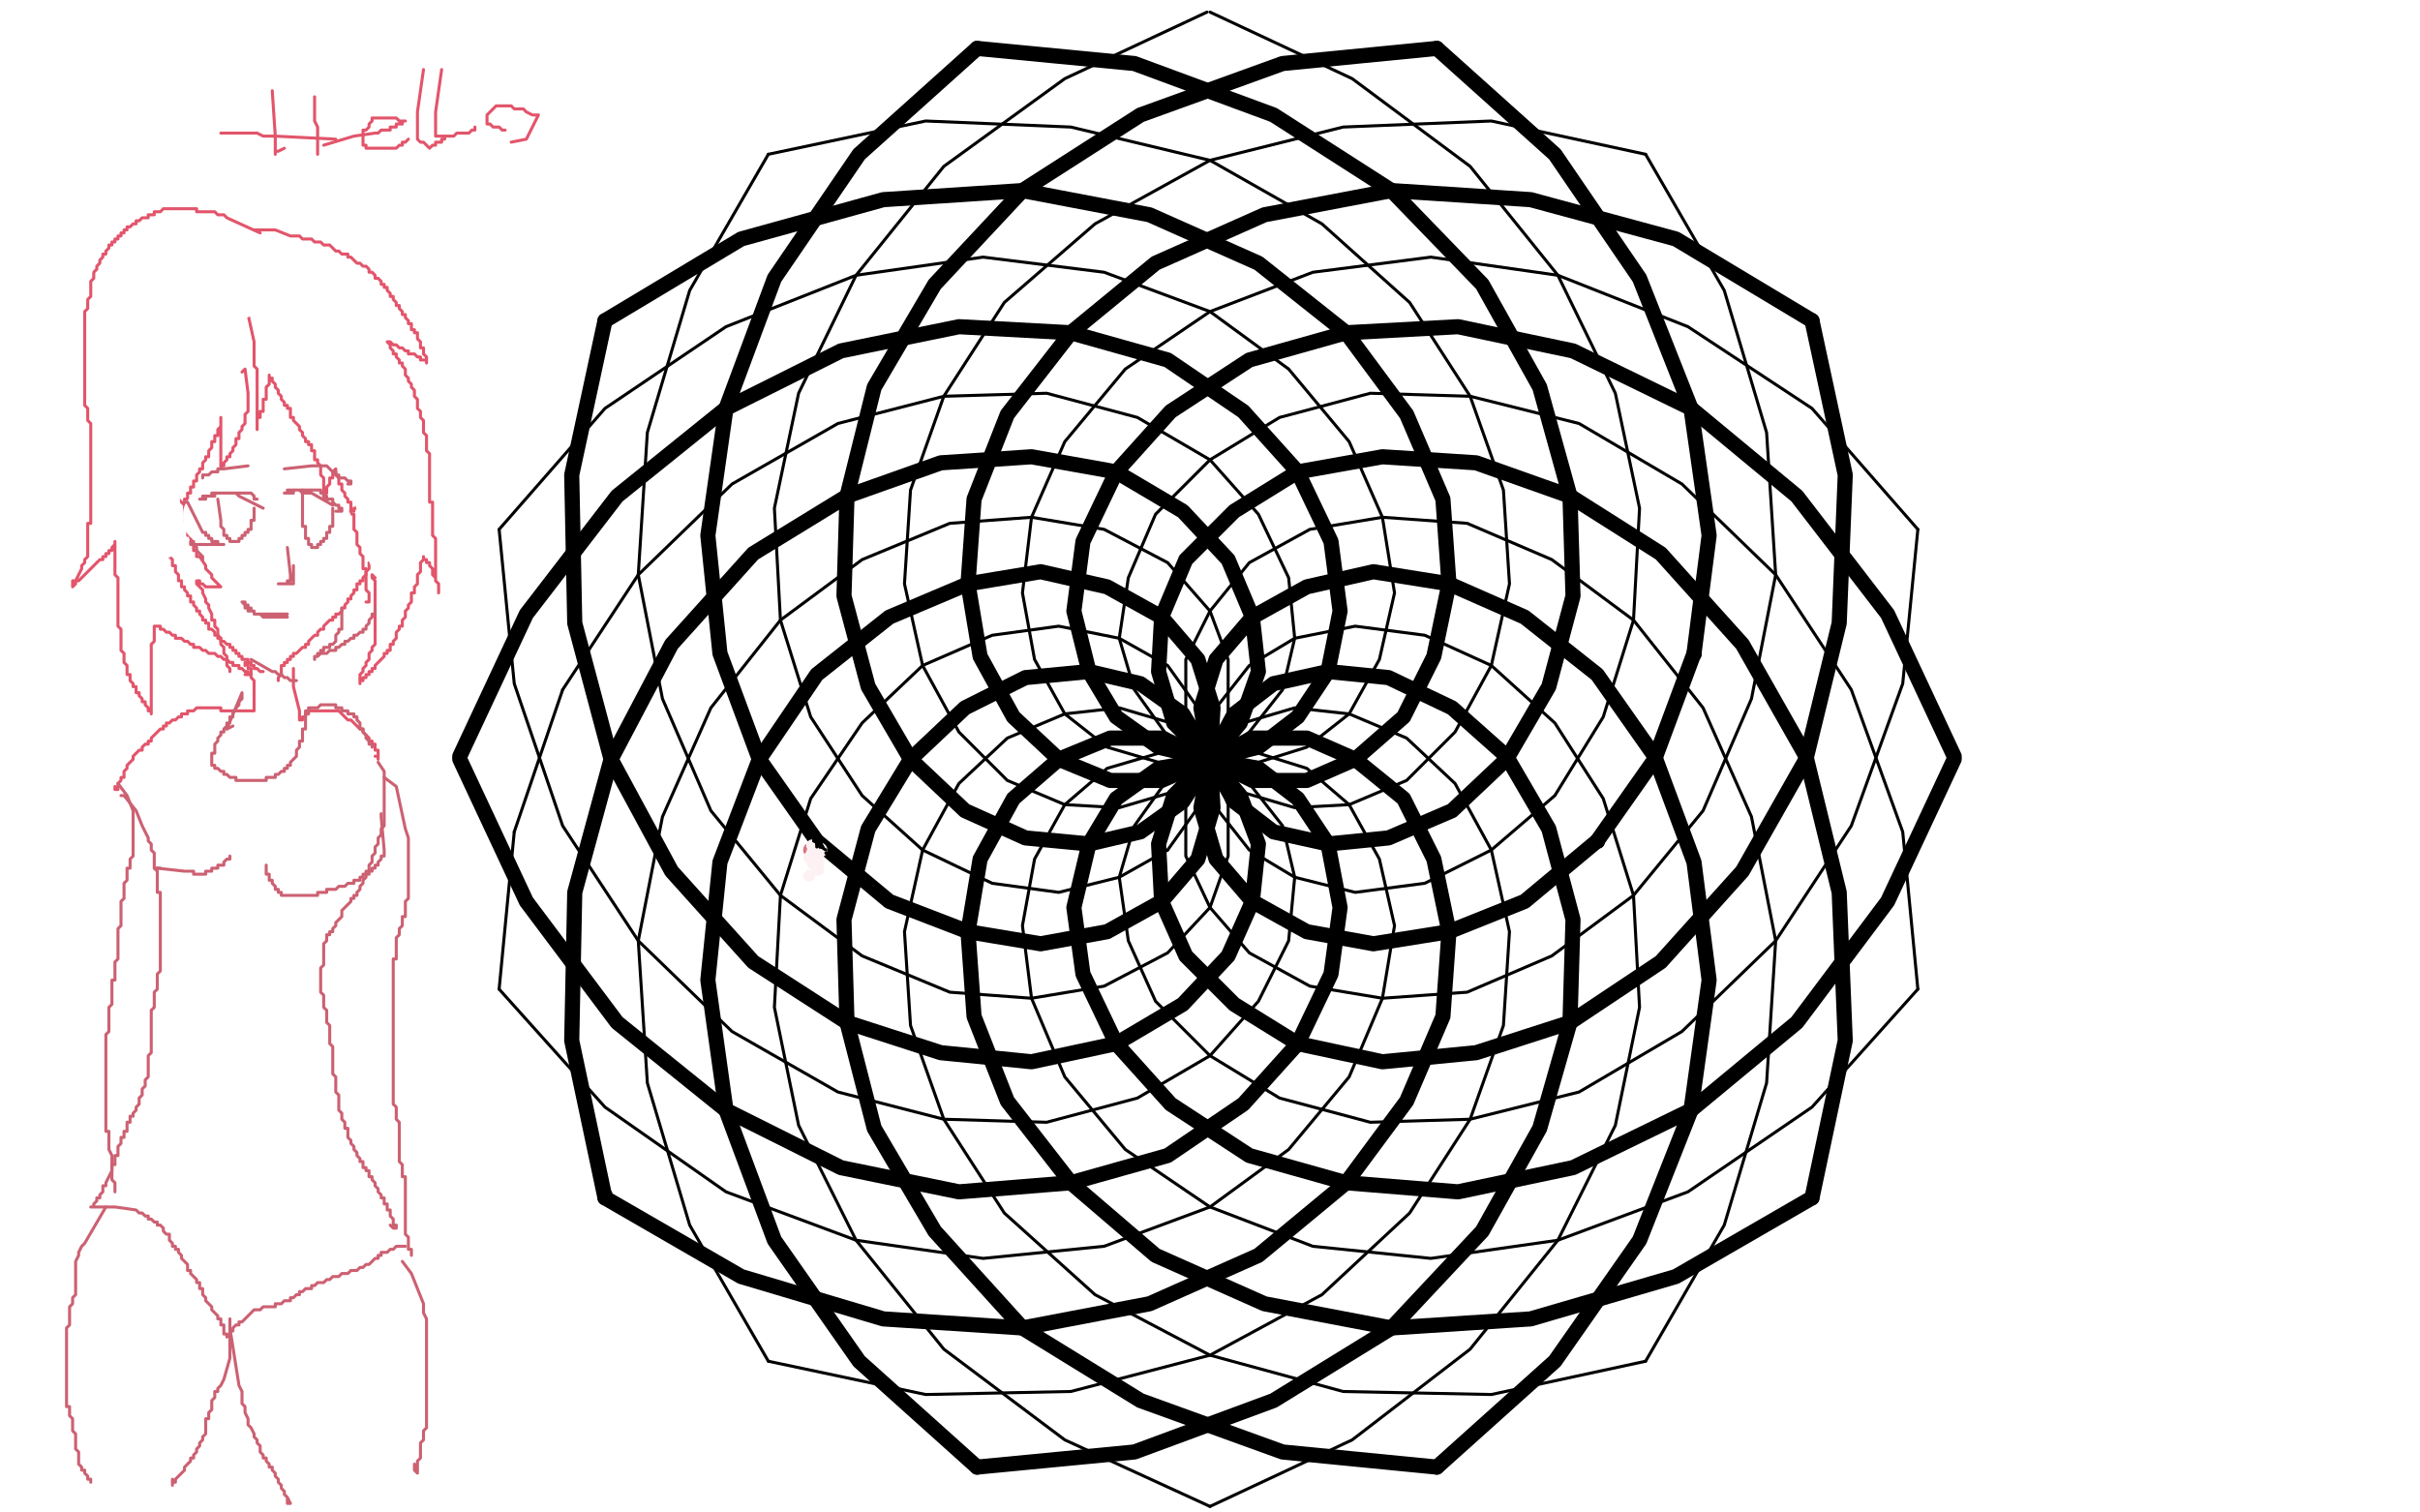 <?xml version="1.0" standalone="no"?>
<!DOCTYPE svg PUBLIC "-//W3C//DTD SVG 1.1//EN"
"http://www.w3.org/Graphics/SVG/1.1/DTD/svg11.dtd">

<svg width="800" height="500" version="1.1" xmlns="http://www.w3.org/2000/svg" xmlns:xlink="http://www.w3.org/1999/xlink" style="stroke-antialiasing: false"><desc>This SVG has been created on https://colorillo.com/</desc><rect x='0' y='0' width='800' height='500' style='fill: rgb(255,255,255); stroke-width:0' /><polyline points="4,34 796,34 796,34" style="fill: none; stroke: #ffffff; stroke-width: 30; stroke-linejoin: round; stroke-linecap: round; stroke-antialiasing: false; stroke-antialias: 0; opacity: 1.0"/>
<polyline points="4,48 796,48 796,48" style="fill: none; stroke: #ffffff; stroke-width: 30; stroke-linejoin: round; stroke-linecap: round; stroke-antialiasing: false; stroke-antialias: 0; opacity: 1.0"/>
<polyline points="4,63 796,63 796,63" style="fill: none; stroke: #ffffff; stroke-width: 30; stroke-linejoin: round; stroke-linecap: round; stroke-antialiasing: false; stroke-antialias: 0; opacity: 1.0"/>
<polyline points="4,77 796,77 796,77" style="fill: none; stroke: #ffffff; stroke-width: 30; stroke-linejoin: round; stroke-linecap: round; stroke-antialiasing: false; stroke-antialias: 0; opacity: 1.0"/>
<polyline points="4,92 796,92 796,92" style="fill: none; stroke: #ffffff; stroke-width: 30; stroke-linejoin: round; stroke-linecap: round; stroke-antialiasing: false; stroke-antialias: 0; opacity: 1.0"/>
<polyline points="4,106 796,106 796,106" style="fill: none; stroke: #ffffff; stroke-width: 30; stroke-linejoin: round; stroke-linecap: round; stroke-antialiasing: false; stroke-antialias: 0; opacity: 1.0"/>
<polyline points="4,121 796,121 796,121" style="fill: none; stroke: #ffffff; stroke-width: 30; stroke-linejoin: round; stroke-linecap: round; stroke-antialiasing: false; stroke-antialias: 0; opacity: 1.0"/>
<polyline points="4,135 796,135 796,135" style="fill: none; stroke: #ffffff; stroke-width: 30; stroke-linejoin: round; stroke-linecap: round; stroke-antialiasing: false; stroke-antialias: 0; opacity: 1.0"/>
<polyline points="4,150 796,150 796,150" style="fill: none; stroke: #ffffff; stroke-width: 30; stroke-linejoin: round; stroke-linecap: round; stroke-antialiasing: false; stroke-antialias: 0; opacity: 1.0"/>
<polyline points="4,164 796,164 796,164" style="fill: none; stroke: #ffffff; stroke-width: 30; stroke-linejoin: round; stroke-linecap: round; stroke-antialiasing: false; stroke-antialias: 0; opacity: 1.0"/>
<polyline points="4,179 796,179 796,179" style="fill: none; stroke: #ffffff; stroke-width: 30; stroke-linejoin: round; stroke-linecap: round; stroke-antialiasing: false; stroke-antialias: 0; opacity: 1.0"/>
<polyline points="4,194 796,194 796,194" style="fill: none; stroke: #ffffff; stroke-width: 30; stroke-linejoin: round; stroke-linecap: round; stroke-antialiasing: false; stroke-antialias: 0; opacity: 1.0"/>
<polyline points="4,208 796,208 796,208" style="fill: none; stroke: #ffffff; stroke-width: 30; stroke-linejoin: round; stroke-linecap: round; stroke-antialiasing: false; stroke-antialias: 0; opacity: 1.0"/>
<polyline points="4,223 796,223 796,223" style="fill: none; stroke: #ffffff; stroke-width: 30; stroke-linejoin: round; stroke-linecap: round; stroke-antialiasing: false; stroke-antialias: 0; opacity: 1.0"/>
<polyline points="4,237 796,237 796,237" style="fill: none; stroke: #ffffff; stroke-width: 30; stroke-linejoin: round; stroke-linecap: round; stroke-antialiasing: false; stroke-antialias: 0; opacity: 1.0"/>
<polyline points="4,252 796,252 796,252" style="fill: none; stroke: #ffffff; stroke-width: 30; stroke-linejoin: round; stroke-linecap: round; stroke-antialiasing: false; stroke-antialias: 0; opacity: 1.0"/>
<polyline points="4,266 796,266 796,266" style="fill: none; stroke: #ffffff; stroke-width: 30; stroke-linejoin: round; stroke-linecap: round; stroke-antialiasing: false; stroke-antialias: 0; opacity: 1.0"/>
<polyline points="4,281 796,281 796,281" style="fill: none; stroke: #ffffff; stroke-width: 30; stroke-linejoin: round; stroke-linecap: round; stroke-antialiasing: false; stroke-antialias: 0; opacity: 1.0"/>
<polyline points="4,295 796,295 796,295" style="fill: none; stroke: #ffffff; stroke-width: 30; stroke-linejoin: round; stroke-linecap: round; stroke-antialiasing: false; stroke-antialias: 0; opacity: 1.0"/>
<polyline points="4,310 796,310 796,310" style="fill: none; stroke: #ffffff; stroke-width: 30; stroke-linejoin: round; stroke-linecap: round; stroke-antialiasing: false; stroke-antialias: 0; opacity: 1.0"/>
<polyline points="4,324 796,324 796,324" style="fill: none; stroke: #ffffff; stroke-width: 30; stroke-linejoin: round; stroke-linecap: round; stroke-antialiasing: false; stroke-antialias: 0; opacity: 1.0"/>
<polyline points="4,339 796,339 796,339" style="fill: none; stroke: #ffffff; stroke-width: 30; stroke-linejoin: round; stroke-linecap: round; stroke-antialiasing: false; stroke-antialias: 0; opacity: 1.0"/>
<polyline points="4,354 796,354 796,354" style="fill: none; stroke: #ffffff; stroke-width: 30; stroke-linejoin: round; stroke-linecap: round; stroke-antialiasing: false; stroke-antialias: 0; opacity: 1.0"/>
<polyline points="4,368 796,368 796,368" style="fill: none; stroke: #ffffff; stroke-width: 30; stroke-linejoin: round; stroke-linecap: round; stroke-antialiasing: false; stroke-antialias: 0; opacity: 1.0"/>
<polyline points="4,383 796,383 796,383" style="fill: none; stroke: #ffffff; stroke-width: 30; stroke-linejoin: round; stroke-linecap: round; stroke-antialiasing: false; stroke-antialias: 0; opacity: 1.0"/>
<polyline points="4,397 796,397 796,397" style="fill: none; stroke: #ffffff; stroke-width: 30; stroke-linejoin: round; stroke-linecap: round; stroke-antialiasing: false; stroke-antialias: 0; opacity: 1.0"/>
<polyline points="4,412 796,412 796,412" style="fill: none; stroke: #ffffff; stroke-width: 30; stroke-linejoin: round; stroke-linecap: round; stroke-antialiasing: false; stroke-antialias: 0; opacity: 1.0"/>
<polyline points="4,426 796,426 796,426" style="fill: none; stroke: #ffffff; stroke-width: 30; stroke-linejoin: round; stroke-linecap: round; stroke-antialiasing: false; stroke-antialias: 0; opacity: 1.0"/>
<polyline points="4,441 796,441 796,441" style="fill: none; stroke: #ffffff; stroke-width: 30; stroke-linejoin: round; stroke-linecap: round; stroke-antialiasing: false; stroke-antialias: 0; opacity: 1.0"/>
<polyline points="4,455 796,455 796,455" style="fill: none; stroke: #ffffff; stroke-width: 30; stroke-linejoin: round; stroke-linecap: round; stroke-antialiasing: false; stroke-antialias: 0; opacity: 1.0"/>
<polyline points="4,470 796,470 796,470" style="fill: none; stroke: #ffffff; stroke-width: 30; stroke-linejoin: round; stroke-linecap: round; stroke-antialiasing: false; stroke-antialias: 0; opacity: 1.0"/>
<polyline points="4,484 796,484 796,484" style="fill: none; stroke: #ffffff; stroke-width: 30; stroke-linejoin: round; stroke-linecap: round; stroke-antialiasing: false; stroke-antialias: 0; opacity: 1.0"/>
<polyline points="400,251 416,254 416,254 429,264 429,264 439,279 439,279 443,300 443,300 440,322 440,322 429,345 429,345 411,365 411,365 386,382 386,382 354,391 354,391 317,394 317,394 278,386 278,386 240,367 240,367 204,338 204,338 174,298 174,298 152,251 152,251" style="fill: none; stroke: #000000; stroke-width: 5; stroke-linejoin: round; stroke-linecap: round; stroke-antialiasing: false; stroke-antialias: 0; opacity: 1.0"/>
<polyline points="400,251 416,254 416,254 429,264 429,264 439,279 439,279 443,300 443,300 440,322 440,322 429,345 429,345 411,365 411,365 386,382 386,382 354,391 354,391 317,394 317,394 278,386 278,386 240,367 240,367 204,338 204,338 174,298 174,298 152,251 152,251" style="fill: none; stroke: #000000; stroke-width: 5; stroke-linejoin: round; stroke-linecap: round; stroke-antialiasing: false; stroke-antialias: 0; opacity: 1.0"/>
<polyline points="400,251 410,263 410,263 416,279 416,279 414,298 414,298 406,316 406,316 391,332 391,332 369,345 369,345 341,351 341,351 311,348 311,348 280,338 280,338 249,318 249,318 222,288 222,288 202,251 202,251 190,206 190,206 189,157 189,157 200,106 200,106" style="fill: none; stroke: #000000; stroke-width: 5; stroke-linejoin: round; stroke-linecap: round; stroke-antialiasing: false; stroke-antialias: 0; opacity: 1.0"/>
<polyline points="400,251 410,263 410,263 416,279 416,279 414,298 414,298 406,316 406,316 391,332 391,332 369,345 369,345 341,351 341,351 311,348 311,348 280,338 280,338" style="fill: none; stroke: #000000; stroke-width: 5; stroke-linejoin: round; stroke-linecap: round; stroke-antialiasing: false; stroke-antialias: 0; opacity: 1.0"/>
<polyline points="4,4 796,4 796,4" style="fill: none; stroke: #ffffff; stroke-width: 30; stroke-linejoin: round; stroke-linecap: round; stroke-antialiasing: false; stroke-antialias: 0; opacity: 1.0"/>
<polyline points="4,19 796,19 796,19" style="fill: none; stroke: #ffffff; stroke-width: 30; stroke-linejoin: round; stroke-linecap: round; stroke-antialiasing: false; stroke-antialias: 0; opacity: 1.0"/>
<polyline points="4,34 796,34 796,34" style="fill: none; stroke: #ffffff; stroke-width: 30; stroke-linejoin: round; stroke-linecap: round; stroke-antialiasing: false; stroke-antialias: 0; opacity: 1.0"/>
<polyline points="4,48 796,48 796,48" style="fill: none; stroke: #ffffff; stroke-width: 30; stroke-linejoin: round; stroke-linecap: round; stroke-antialiasing: false; stroke-antialias: 0; opacity: 1.0"/>
<polyline points="4,63 796,63 796,63" style="fill: none; stroke: #ffffff; stroke-width: 30; stroke-linejoin: round; stroke-linecap: round; stroke-antialiasing: false; stroke-antialias: 0; opacity: 1.0"/>
<polyline points="4,77 796,77 796,77" style="fill: none; stroke: #ffffff; stroke-width: 30; stroke-linejoin: round; stroke-linecap: round; stroke-antialiasing: false; stroke-antialias: 0; opacity: 1.0"/>
<polyline points="4,92 796,92 796,92" style="fill: none; stroke: #ffffff; stroke-width: 30; stroke-linejoin: round; stroke-linecap: round; stroke-antialiasing: false; stroke-antialias: 0; opacity: 1.0"/>
<polyline points="4,106 796,106 796,106" style="fill: none; stroke: #ffffff; stroke-width: 30; stroke-linejoin: round; stroke-linecap: round; stroke-antialiasing: false; stroke-antialias: 0; opacity: 1.0"/>
<polyline points="4,121 796,121 796,121" style="fill: none; stroke: #ffffff; stroke-width: 30; stroke-linejoin: round; stroke-linecap: round; stroke-antialiasing: false; stroke-antialias: 0; opacity: 1.0"/>
<polyline points="4,135 796,135 796,135" style="fill: none; stroke: #ffffff; stroke-width: 30; stroke-linejoin: round; stroke-linecap: round; stroke-antialiasing: false; stroke-antialias: 0; opacity: 1.0"/>
<polyline points="4,150 796,150 796,150" style="fill: none; stroke: #ffffff; stroke-width: 30; stroke-linejoin: round; stroke-linecap: round; stroke-antialiasing: false; stroke-antialias: 0; opacity: 1.0"/>
<polyline points="4,164 796,164 796,164" style="fill: none; stroke: #ffffff; stroke-width: 30; stroke-linejoin: round; stroke-linecap: round; stroke-antialiasing: false; stroke-antialias: 0; opacity: 1.0"/>
<polyline points="4,179 796,179 796,179" style="fill: none; stroke: #ffffff; stroke-width: 30; stroke-linejoin: round; stroke-linecap: round; stroke-antialiasing: false; stroke-antialias: 0; opacity: 1.0"/>
<polyline points="4,194 796,194 796,194" style="fill: none; stroke: #ffffff; stroke-width: 30; stroke-linejoin: round; stroke-linecap: round; stroke-antialiasing: false; stroke-antialias: 0; opacity: 1.0"/>
<polyline points="4,208 796,208 796,208" style="fill: none; stroke: #ffffff; stroke-width: 30; stroke-linejoin: round; stroke-linecap: round; stroke-antialiasing: false; stroke-antialias: 0; opacity: 1.0"/>
<polyline points="4,223 796,223 796,223" style="fill: none; stroke: #ffffff; stroke-width: 30; stroke-linejoin: round; stroke-linecap: round; stroke-antialiasing: false; stroke-antialias: 0; opacity: 1.0"/>
<polyline points="4,237 796,237 796,237" style="fill: none; stroke: #ffffff; stroke-width: 30; stroke-linejoin: round; stroke-linecap: round; stroke-antialiasing: false; stroke-antialias: 0; opacity: 1.0"/>
<polyline points="4,252 796,252 796,252" style="fill: none; stroke: #ffffff; stroke-width: 30; stroke-linejoin: round; stroke-linecap: round; stroke-antialiasing: false; stroke-antialias: 0; opacity: 1.0"/>
<polyline points="4,266 796,266 796,266" style="fill: none; stroke: #ffffff; stroke-width: 30; stroke-linejoin: round; stroke-linecap: round; stroke-antialiasing: false; stroke-antialias: 0; opacity: 1.0"/>
<polyline points="4,281 796,281 796,281" style="fill: none; stroke: #ffffff; stroke-width: 30; stroke-linejoin: round; stroke-linecap: round; stroke-antialiasing: false; stroke-antialias: 0; opacity: 1.0"/>
<polyline points="4,295 796,295 796,295" style="fill: none; stroke: #ffffff; stroke-width: 30; stroke-linejoin: round; stroke-linecap: round; stroke-antialiasing: false; stroke-antialias: 0; opacity: 1.0"/>
<polyline points="4,310 796,310 796,310" style="fill: none; stroke: #ffffff; stroke-width: 30; stroke-linejoin: round; stroke-linecap: round; stroke-antialiasing: false; stroke-antialias: 0; opacity: 1.0"/>
<polyline points="4,324 796,324 796,324" style="fill: none; stroke: #ffffff; stroke-width: 30; stroke-linejoin: round; stroke-linecap: round; stroke-antialiasing: false; stroke-antialias: 0; opacity: 1.0"/>
<polyline points="4,339 796,339 796,339" style="fill: none; stroke: #ffffff; stroke-width: 30; stroke-linejoin: round; stroke-linecap: round; stroke-antialiasing: false; stroke-antialias: 0; opacity: 1.0"/>
<polyline points="4,354 796,354 796,354" style="fill: none; stroke: #ffffff; stroke-width: 30; stroke-linejoin: round; stroke-linecap: round; stroke-antialiasing: false; stroke-antialias: 0; opacity: 1.0"/>
<polyline points="4,368 796,368 796,368" style="fill: none; stroke: #ffffff; stroke-width: 30; stroke-linejoin: round; stroke-linecap: round; stroke-antialiasing: false; stroke-antialias: 0; opacity: 1.0"/>
<polyline points="4,383 796,383 796,383" style="fill: none; stroke: #ffffff; stroke-width: 30; stroke-linejoin: round; stroke-linecap: round; stroke-antialiasing: false; stroke-antialias: 0; opacity: 1.0"/>
<polyline points="4,397 796,397 796,397" style="fill: none; stroke: #ffffff; stroke-width: 30; stroke-linejoin: round; stroke-linecap: round; stroke-antialiasing: false; stroke-antialias: 0; opacity: 1.0"/>
<polyline points="4,412 796,412 796,412" style="fill: none; stroke: #ffffff; stroke-width: 30; stroke-linejoin: round; stroke-linecap: round; stroke-antialiasing: false; stroke-antialias: 0; opacity: 1.0"/>
<polyline points="4,426 796,426 796,426" style="fill: none; stroke: #ffffff; stroke-width: 30; stroke-linejoin: round; stroke-linecap: round; stroke-antialiasing: false; stroke-antialias: 0; opacity: 1.0"/>
<polyline points="4,441 796,441 796,441" style="fill: none; stroke: #ffffff; stroke-width: 30; stroke-linejoin: round; stroke-linecap: round; stroke-antialiasing: false; stroke-antialias: 0; opacity: 1.0"/>
<polyline points="4,455 796,455 796,455" style="fill: none; stroke: #ffffff; stroke-width: 30; stroke-linejoin: round; stroke-linecap: round; stroke-antialiasing: false; stroke-antialias: 0; opacity: 1.0"/>
<polyline points="4,470 796,470 796,470" style="fill: none; stroke: #ffffff; stroke-width: 30; stroke-linejoin: round; stroke-linecap: round; stroke-antialiasing: false; stroke-antialias: 0; opacity: 1.0"/>
<polyline points="4,484 796,484 796,484" style="fill: none; stroke: #ffffff; stroke-width: 30; stroke-linejoin: round; stroke-linecap: round; stroke-antialiasing: false; stroke-antialias: 0; opacity: 1.0"/>
<polyline points="400,251 416,254 416,254 429,264 429,264 439,279 439,279 443,300 443,300 440,322 440,322 429,345 429,345 411,365 411,365 386,382 386,382 354,391 354,391 317,394 317,394 278,386 278,386 240,367 240,367 204,338 204,338 174,298 174,298 152,251 152,251" style="fill: none; stroke: #000000; stroke-width: 5; stroke-linejoin: round; stroke-linecap: round; stroke-antialiasing: false; stroke-antialias: 0; opacity: 1.0"/>
<polyline points="400,251 416,247 416,247 429,237 429,237 439,222 439,222 443,202 443,202 440,179 440,179 429,156 429,156 411,136 411,136 386,119 386,119 354,110 354,110 317,108 317,108 278,116 278,116 240,135 240,135 204,164 204,164 174,203 174,203 152,250 152,250" style="fill: none; stroke: #000000; stroke-width: 5; stroke-linejoin: round; stroke-linecap: round; stroke-antialiasing: false; stroke-antialias: 0; opacity: 1.0"/>
<polyline points="400,251 410,263 410,263 416,279 416,279 414,298 414,298 406,316 406,316 391,332 391,332 369,345 369,345 341,351 341,351 311,348 311,348 280,338 280,338 249,318 249,318 222,288 222,288 202,251 202,251 190,206 190,206 189,157 189,157 200,106 200,106" style="fill: none; stroke: #000000; stroke-width: 5; stroke-linejoin: round; stroke-linecap: round; stroke-antialiasing: false; stroke-antialias: 0; opacity: 1.0"/>
<polyline points="400,251 414,258 414,258 432,258 432,258 448,251 448,251 464,237 464,237 474,217 474,217 479,193 479,193 477,165 477,165 465,137 465,137 445,110 445,110 416,87 416,87 380,71 380,71 338,63 338,63 292,66 292,66 245,79 245,79 200,106 200,106" style="fill: none; stroke: #000000; stroke-width: 5; stroke-linejoin: round; stroke-linecap: round; stroke-antialiasing: false; stroke-antialias: 0; opacity: 1.0"/>
<polyline points="400,251 401,267 401,267 396,284 396,284 384,298 384,298 366,308 366,308 344,312 344,312 320,308 320,308 294,298 294,298 270,278 270,278 251,251 251,251 238,216 238,216 234,177 234,177 240,135 240,135 256,92 256,92 284,51 284,51 323,16 323,16" style="fill: none; stroke: #000000; stroke-width: 5; stroke-linejoin: round; stroke-linecap: round; stroke-antialiasing: false; stroke-antialias: 0; opacity: 1.0"/>
<polyline points="400,251 408,265 408,265 421,275 421,275 439,279 439,279 459,277 459,277 480,268 480,268 498,251 498,251 512,227 512,227 520,197 520,197 519,164 519,164 509,128 509,128 490,94 490,94 460,63 460,63 421,38 421,38 375,21 375,21 323,16 323,16" style="fill: none; stroke: #000000; stroke-width: 5; stroke-linejoin: round; stroke-linecap: round; stroke-antialiasing: false; stroke-antialias: 0; opacity: 1.0"/>
<polyline points="400,251 391,265 391,265 377,275 377,275 360,279 360,279" style="fill: none; stroke: #000000; stroke-width: 5; stroke-linejoin: round; stroke-linecap: round; stroke-antialiasing: false; stroke-antialias: 0; opacity: 1.0"/>
<polyline points="360,279 339,277 339,277 319,268 319,268 301,251 301,251 287,227 287,227 279,197 279,197 280,164 280,164 289,128 289,128 309,94 309,94 338,63 338,63 377,38 377,38 424,21 424,21 475,16 475,16" style="fill: none; stroke: #000000; stroke-width: 5; stroke-linejoin: round; stroke-linecap: round; stroke-antialiasing: false; stroke-antialias: 0; opacity: 1.0"/>
<polyline points="400,251 397,267 397,267 402,284 402,284 414,298 414,298 432,308 432,308 454,312 454,312 479,308 479,308 504,298 504,298 528,278 528,278" style="fill: none; stroke: #000000; stroke-width: 5; stroke-linejoin: round; stroke-linecap: round; stroke-antialiasing: false; stroke-antialias: 0; opacity: 1.0"/>
<circle cx="547.5" cy="251.5" r="2" style="fill: #000000; stroke-antialiasing: false; stroke-antialias: 0; opacity: 1.0"/>
<polyline points="528,278 547,251 547,251" style="fill: none; stroke: #000000; stroke-width: 5; stroke-linejoin: round; stroke-linecap: round; stroke-antialiasing: false; stroke-antialias: 0; opacity: 1.0"/>
<circle cx="528.5" cy="278.5" r="2" style="fill: #000000; stroke-antialiasing: false; stroke-antialias: 0; opacity: 1.0"/>
<circle cx="560.5" cy="216.5" r="2" style="fill: #000000; stroke-antialiasing: false; stroke-antialias: 0; opacity: 1.0"/>
<polyline points="560,216 565,177 565,177 559,135 559,135" style="fill: none; stroke: #000000; stroke-width: 5; stroke-linejoin: round; stroke-linecap: round; stroke-antialiasing: false; stroke-antialias: 0; opacity: 1.0"/>
<polyline points="547,251 560,216 560,216" style="fill: none; stroke: #000000; stroke-width: 5; stroke-linejoin: round; stroke-linecap: round; stroke-antialiasing: false; stroke-antialias: 0; opacity: 1.0"/>
<polyline points="559,135 542,92 542,92 514,51 514,51 475,16 475,16" style="fill: none; stroke: #000000; stroke-width: 5; stroke-linejoin: round; stroke-linecap: round; stroke-antialiasing: false; stroke-antialias: 0; opacity: 1.0"/>
<polyline points="400,251 384,258 384,258 367,258 367,258 350,251 350,251 335,237 335,237 324,217 324,217 320,193 320,193 322,165 322,165 333,137 333,137 354,110 354,110 382,87 382,87 418,71 418,71 460,63 460,63 506,66 506,66 554,79 554,79 599,106 599,106" style="fill: none; stroke: #000000; stroke-width: 5; stroke-linejoin: round; stroke-linecap: round; stroke-antialiasing: false; stroke-antialias: 0; opacity: 1.0"/>
<polyline points="400,251 388,263 388,263 383,279 383,279 384,298 384,298 392,316 392,316 408,332 408,332 429,345 429,345 457,351 457,351 488,348 488,348 519,338 519,338 549,318 549,318 576,288 576,288 597,251 597,251 608,206 608,206 610,157 610,157 599,106 599,106" style="fill: none; stroke: #000000; stroke-width: 5; stroke-linejoin: round; stroke-linecap: round; stroke-antialiasing: false; stroke-antialias: 0; opacity: 1.0"/>
<polyline points="400,251 383,247 383,247 369,237 369,237 360,222 360,222 355,202 355,202 358,179 358,179 369,156 369,156 387,136 387,136 413,119 413,119 445,110 445,110 482,108 482,108 520,116 520,116 559,135 559,135 594,164 594,164 624,203 624,203 646,250 646,250" style="fill: none; stroke: #000000; stroke-width: 5; stroke-linejoin: round; stroke-linecap: round; stroke-antialiasing: false; stroke-antialias: 0; opacity: 1.0"/>
<polyline points="400,251 383,254 383,254 369,264 369,264 360,279 360,279 355,300 355,300 358,322 358,322 369,345 369,345 387,365 387,365 413,382 413,382 445,391 445,391 482,394 482,394 520,386 520,386 559,367 559,367 594,338 594,338 624,298 624,298 646,251 646,251" style="fill: none; stroke: #000000; stroke-width: 5; stroke-linejoin: round; stroke-linecap: round; stroke-antialiasing: false; stroke-antialias: 0; opacity: 1.0"/>
<polyline points="400,251 388,239 388,239 383,222 383,222 384,204 384,204 392,185 392,185 408,169 408,169 429,156 429,156" style="fill: none; stroke: #000000; stroke-width: 5; stroke-linejoin: round; stroke-linecap: round; stroke-antialiasing: false; stroke-antialias: 0; opacity: 1.0"/>
<polyline points="429,156 457,151 457,151 488,153 488,153 519,164 519,164 549,183 549,183 576,213 576,213 597,250 597,250 608,295 608,295 610,344 610,344 599,396 599,396" style="fill: none; stroke: #000000; stroke-width: 5; stroke-linejoin: round; stroke-linecap: round; stroke-antialiasing: false; stroke-antialias: 0; opacity: 1.0"/>
<polyline points="400,251 384,244 384,244 367,244 367,244 350,251 350,251 335,264 335,264 324,284 324,284 320,308 320,308 322,336 322,336 333,364 333,364 354,391 354,391 382,415 382,415 418,431 418,431 460,439 460,439 506,436 506,436 554,422 554,422 599,396 599,396" style="fill: none; stroke: #000000; stroke-width: 5; stroke-linejoin: round; stroke-linecap: round; stroke-antialiasing: false; stroke-antialias: 0; opacity: 1.0"/>
<polyline points="400,251 397,234 397,234 402,218 402,218 414,204 414,204 432,194 432,194 454,189 454,189 479,193 479,193 504,204 504,204 528,223 528,223 547,250 547,250 560,285 560,285 565,324 565,324 559,367 559,367 542,410 542,410 514,450 514,450 475,485 475,485" style="fill: none; stroke: #000000; stroke-width: 5; stroke-linejoin: round; stroke-linecap: round; stroke-antialiasing: false; stroke-antialias: 0; opacity: 1.0"/>
<polyline points="400,251 391,236 391,236 377,226 377,226 360,222 360,222 339,224 339,224 319,234 319,234 301,251 301,251 287,274 287,274 279,304 279,304 280,338 280,338 289,373 289,373 309,407 309,407 338,439 338,439 377,463 377,463 424,480 424,480 475,485 475,485" style="fill: none; stroke: #000000; stroke-width: 5; stroke-linejoin: round; stroke-linecap: round; stroke-antialiasing: false; stroke-antialias: 0; opacity: 1.0"/>
<polyline points="400,251 408,236 408,236 421,226 421,226 439,222 439,222 459,224 459,224 480,234 480,234 498,250 498,250 512,274 512,274 520,304 520,304 519,338 519,338 509,373 509,373 490,407 490,407 460,439 460,439 421,463 421,463 375,480 375,480 323,485 323,485" style="fill: none; stroke: #000000; stroke-width: 5; stroke-linejoin: round; stroke-linecap: round; stroke-antialiasing: false; stroke-antialias: 0; opacity: 1.0"/>
<polyline points="400,251 401,234 401,234 396,218 396,218 384,204 384,204 366,194 366,194 344,189 344,189 320,193 320,193 294,204 294,204 270,223 270,223 251,251 251,251 238,285 238,285 234,324 234,324 240,367 240,367 256,410 256,410 284,450 284,450 323,485 323,485" style="fill: none; stroke: #000000; stroke-width: 5; stroke-linejoin: round; stroke-linecap: round; stroke-antialiasing: false; stroke-antialias: 0; opacity: 1.0"/>
<polyline points="400,251 414,244 414,244 432,244 432,244 448,251 448,251 464,264 464,264 474,284 474,284 479,308 479,308 477,336 477,336 465,364 465,364 445,391 445,391 416,415 416,415 380,431 380,431 338,439 338,439 292,436 292,436 245,422 245,422 200,396 200,396" style="fill: none; stroke: #000000; stroke-width: 5; stroke-linejoin: round; stroke-linecap: round; stroke-antialiasing: false; stroke-antialias: 0; opacity: 1.0"/>
<polyline points="400,251 410,239 410,239 416,222 416,222 414,204 414,204 406,185 406,185 391,169 391,169 369,156 369,156 341,151 341,151 311,153 311,153 280,164 280,164 249,183 249,183 222,213 222,213 202,251 202,251 190,295 190,295 189,344 189,344 200,396 200,396 200,395 200,395 200,396 200,396" style="fill: none; stroke: #000000; stroke-width: 5; stroke-linejoin: round; stroke-linecap: round; stroke-antialiasing: false; stroke-antialias: 0; opacity: 1.0"/>
<polyline points="400,251 416,254 416,254 429,264 429,264 439,279 439,279 443,300 443,300 440,322 440,322 429,345 429,345 411,365 411,365 386,382 386,382 354,391 354,391 317,394 317,394 278,386 278,386 240,367 240,367 204,338 204,338 174,298 174,298 152,251 152,251" style="fill: none; stroke: #000000; stroke-width: 1; stroke-linejoin: round; stroke-linecap: round; stroke-antialiasing: false; stroke-antialias: 0; opacity: 1.0"/>
<polyline points="400,251 416,247 416,247 429,237 429,237 439,222 439,222 443,202 443,202 440,179 440,179 429,156 429,156 411,136 411,136 386,119 386,119 354,110 354,110 317,108 317,108 278,116 278,116 240,135 240,135 204,164 204,164 174,203 174,203 152,250 152,250" style="fill: none; stroke: #000000; stroke-width: 1; stroke-linejoin: round; stroke-linecap: round; stroke-antialiasing: false; stroke-antialias: 0; opacity: 1.0"/>
<polyline points="400,251 413,259 413,259 424,273 424,273 428,290 428,290 426,311 426,311 416,331 416,331 400,349 400,349 376,363 376,363 346,371 346,371 312,370 312,370 277,361 277,361 242,341 242,341 211,311 211,311 186,273 186,273 170,226 170,226 165,175 165,175" style="fill: none; stroke: #000000; stroke-width: 1; stroke-linejoin: round; stroke-linecap: round; stroke-antialiasing: false; stroke-antialias: 0; opacity: 1.0"/>
<polyline points="400,251 416,252 416,252 432,247 432,247 446,236 446,236 456,218 456,218 461,196 461,196 457,171 457,171 446,146 446,146 426,122 426,122 400,103 400,103 365,90 365,90 325,85 325,85 283,91 283,91 240,108 240,108 200,135 200,135 165,175 165,175" style="fill: none; stroke: #000000; stroke-width: 1; stroke-linejoin: round; stroke-linecap: round; stroke-antialiasing: false; stroke-antialias: 0; opacity: 1.0"/>
<polyline points="400,251 410,263 410,263 416,279 416,279 414,298 414,298 406,316 406,316 391,332 391,332 369,345 369,345 341,351 341,351 311,348 311,348 280,338 280,338 249,318 249,318 222,288 222,288 202,251 202,251 190,206 190,206 189,157 189,157 200,106 200,106" style="fill: none; stroke: #000000; stroke-width: 1; stroke-linejoin: round; stroke-linecap: round; stroke-antialiasing: false; stroke-antialias: 0; opacity: 1.0"/>
<polyline points="400,251 414,258 414,258 432,258 432,258 448,251 448,251 464,237 464,237 474,217 474,217 479,193 479,193 477,165 477,165 465,137 465,137 445,110 445,110 416,87 416,87 380,71 380,71 338,63 338,63 292,66 292,66 245,79 245,79 200,106 200,106" style="fill: none; stroke: #000000; stroke-width: 1; stroke-linejoin: round; stroke-linecap: round; stroke-antialiasing: false; stroke-antialias: 0; opacity: 1.0"/>
<polyline points="400,251 406,266 406,266 406,283 406,283 400,300 400,300 386,315 386,315 365,326 365,326 341,330 341,330 314,328 314,328 285,316 285,316 258,296 258,296 235,268 235,268 219,231 219,231 211,190 211,190 214,143 214,143 228,96 228,96 254,51 254,51" style="fill: none; stroke: #000000; stroke-width: 1; stroke-linejoin: round; stroke-linecap: round; stroke-antialiasing: false; stroke-antialias: 0; opacity: 1.0"/>
<polyline points="400,251 411,262 411,262 428,267 428,267 446,266 446,266 465,258 465,258 481,242 481,242 493,220 493,220 499,193 499,193 497,162 497,162 486,131 486,131 466,100 466,100 437,74 437,74 400,53 400,53 354,42 354,42 306,40 306,40 254,51 254,51" style="fill: none; stroke: #000000; stroke-width: 1; stroke-linejoin: round; stroke-linecap: round; stroke-antialiasing: false; stroke-antialias: 0; opacity: 1.0"/>
<polyline points="400,251 401,267 401,267 396,284 396,284 384,298 384,298 366,308 366,308 344,312 344,312 320,308 320,308 294,298 294,298 270,278 270,278 251,251 251,251 238,216 238,216 234,177 234,177 240,135 240,135 256,92 256,92 284,51 284,51 323,16 323,16" style="fill: none; stroke: #000000; stroke-width: 1; stroke-linejoin: round; stroke-linecap: round; stroke-antialiasing: false; stroke-antialias: 0; opacity: 1.0"/>
<polyline points="400,251 408,265 408,265 421,275 421,275 439,279 439,279 459,277 459,277 480,268 480,268 498,251 498,251 512,227 512,227 520,197 520,197 519,164 519,164 509,128 509,128 490,94 490,94 460,63 460,63 421,38 421,38 375,21 375,21" style="fill: none; stroke: #000000; stroke-width: 1; stroke-linejoin: round; stroke-linecap: round; stroke-antialiasing: false; stroke-antialias: 0; opacity: 1.0"/>
<polyline points="375,21 323,16 323,16" style="fill: none; stroke: #000000; stroke-width: 1; stroke-linejoin: round; stroke-linecap: round; stroke-antialiasing: false; stroke-antialias: 0; opacity: 1.0"/>
<polyline points="400,251 396,267 396,267" style="fill: none; stroke: #000000; stroke-width: 1; stroke-linejoin: round; stroke-linecap: round; stroke-antialiasing: false; stroke-antialias: 0; opacity: 1.0"/>
<circle cx="400.5" cy="251.5" r="0" style="fill: #000000; stroke-antialiasing: false; stroke-antialias: 0; opacity: 1.0"/>
<polyline points="396,267 386,281 386,281" style="fill: none; stroke: #000000; stroke-width: 1; stroke-linejoin: round; stroke-linecap: round; stroke-antialiasing: false; stroke-antialias: 0; opacity: 1.0"/>
<circle cx="396.5" cy="267.5" r="0" style="fill: #000000; stroke-antialiasing: false; stroke-antialias: 0; opacity: 1.0"/>
<circle cx="386.5" cy="281.5" r="0" style="fill: #000000; stroke-antialiasing: false; stroke-antialias: 0; opacity: 1.0"/>
<polyline points="386,281 370,290 370,290 350,295 350,295 328,292 328,292 305,281 305,281 285,263 285,263 268,237 268,237 258,205 258,205 256,168 256,168 264,130 264,130 283,91 283,91 312,55 312,55 352,26 352,26 399,4 399,4" style="fill: none; stroke: #000000; stroke-width: 1; stroke-linejoin: round; stroke-linecap: round; stroke-antialiasing: false; stroke-antialias: 0; opacity: 1.0"/>
<polyline points="400,251 402,267 402,267 413,281 413,281 428,290 428,290 448,295 448,295 471,292 471,292 493,281 493,281 514,263 514,263 530,237 530,237 540,205 540,205 542,168 542,168 534,130 534,130 515,91 515,91 486,55 486,55 447,26 447,26 400,4 400,4" style="fill: none; stroke: #000000; stroke-width: 1; stroke-linejoin: round; stroke-linecap: round; stroke-antialiasing: false; stroke-antialias: 0; opacity: 1.0"/>
<polyline points="400,251 391,265 391,265 377,275 377,275 360,279 360,279 339,277 339,277 319,268 319,268 301,251 301,251 287,227 287,227 279,197 279,197 280,164 280,164 289,128 289,128 309,94 309,94 338,63 338,63 377,38 377,38 424,21 424,21 475,16 475,16" style="fill: none; stroke: #000000; stroke-width: 1; stroke-linejoin: round; stroke-linecap: round; stroke-antialiasing: false; stroke-antialias: 0; opacity: 1.0"/>
<polyline points="400,251 397,267 397,267 402,284 402,284 414,298 414,298 432,308 432,308 454,312 454,312 479,308 479,308 504,298 504,298 528,278 528,278 547,251 547,251 560,216 560,216 565,177 565,177 559,135 559,135 542,92 542,92 514,51 514,51 475,16 475,16" style="fill: none; stroke: #000000; stroke-width: 1; stroke-linejoin: round; stroke-linecap: round; stroke-antialiasing: false; stroke-antialias: 0; opacity: 1.0"/>
<polyline points="400,251 387,262 387,262 370,267 370,267 352,266 352,266 333,258 333,258 317,242 317,242 305,220 305,220 299,193 299,193 301,162 301,162 312,131 312,131 332,100 332,100 362,74 362,74 400,53 400,53 444,42 444,42 493,40 493,40 544,51 544,51" style="fill: none; stroke: #000000; stroke-width: 1; stroke-linejoin: round; stroke-linecap: round; stroke-antialiasing: false; stroke-antialias: 0; opacity: 1.0"/>
<polyline points="400,251 392,266 392,266 392,283 392,283 400,300 400,300 413,315 413,315 433,326 433,326 457,330 457,330 485,328 485,328 513,316 513,316 540,296 540,296 563,268 563,268 579,231 579,231 587,190 587,190 584,143 584,143 570,96 570,96 544,51 544,51" style="fill: none; stroke: #000000; stroke-width: 1; stroke-linejoin: round; stroke-linecap: round; stroke-antialiasing: false; stroke-antialias: 0; opacity: 1.0"/>
<polyline points="400,251 384,258 384,258 367,258 367,258 350,251 350,251 335,237 335,237 324,217 324,217 320,193 320,193 322,165 322,165 333,137 333,137 354,110 354,110 382,87 382,87 418,71 418,71 460,63 460,63 506,66 506,66 554,79 554,79 599,106 599,106" style="fill: none; stroke: #000000; stroke-width: 1; stroke-linejoin: round; stroke-linecap: round; stroke-antialiasing: false; stroke-antialias: 0; opacity: 1.0"/>
<polyline points="400,251 388,263 388,263 383,279 383,279 384,298 384,298 392,316 392,316 408,332 408,332 429,345 429,345 457,351 457,351 488,348 488,348 519,338 519,338 549,318 549,318 576,288 576,288 597,251 597,251 608,206 608,206 610,157 610,157 599,106 599,106" style="fill: none; stroke: #000000; stroke-width: 1; stroke-linejoin: round; stroke-linecap: round; stroke-antialiasing: false; stroke-antialias: 0; opacity: 1.0"/>
<polyline points="400,251 383,252 383,252 366,247 366,247 352,236 352,236 342,218 342,218 338,196 338,196 341,171 341,171 352,146 352,146 372,122 372,122 400,103 400,103 434,90 434,90 473,85 473,85 515,91 515,91 558,108 558,108 599,135 599,135 634,175 634,175" style="fill: none; stroke: #000000; stroke-width: 1; stroke-linejoin: round; stroke-linecap: round; stroke-antialiasing: false; stroke-antialias: 0; opacity: 1.0"/>
<polyline points="400,251 385,259 385,259 375,273 375,273 370,290 370,290 373,311 373,311 382,331 382,331 400,349 400,349 423,363 423,363 453,371 453,371 486,370 486,370 522,361 522,361 556,341 556,341 587,311 587,311 612,273 612,273 629,226 629,226 634,175 634,175" style="fill: none; stroke: #000000; stroke-width: 1; stroke-linejoin: round; stroke-linecap: round; stroke-antialiasing: false; stroke-antialias: 0; opacity: 1.0"/>
<polyline points="400,251 383,247 383,247 369,237 369,237 360,222 360,222 355,202 355,202 358,179 358,179 369,156 369,156 387,136 387,136 413,119 413,119 445,110 445,110 482,108 482,108 520,116 520,116 559,135 559,135 594,164 594,164 624,203 624,203 646,250 646,250" style="fill: none; stroke: #000000; stroke-width: 1; stroke-linejoin: round; stroke-linecap: round; stroke-antialiasing: false; stroke-antialias: 0; opacity: 1.0"/>
<polyline points="400,251 383,254 383,254 369,264 369,264 360,279 360,279 355,300 355,300 358,322 358,322 369,345 369,345 387,365 387,365 413,382 413,382 445,391 445,391 482,394 482,394 520,386 520,386 559,367 559,367 594,338 594,338 624,298 624,298 646,251 646,251" style="fill: none; stroke: #000000; stroke-width: 1; stroke-linejoin: round; stroke-linecap: round; stroke-antialiasing: false; stroke-antialias: 0; opacity: 1.0"/>
<polyline points="400,251 385,242 385,242 375,228 375,228 370,211 370,211 373,191 373,191 382,170 382,170 400,152 400,152 423,138 423,138 453,130 453,130 486,131 486,131 522,140 522,140 556,160 556,160 587,190 587,190 612,228 612,228 629,275 629,275 634,327 634,327" style="fill: none; stroke: #000000; stroke-width: 1; stroke-linejoin: round; stroke-linecap: round; stroke-antialiasing: false; stroke-antialias: 0; opacity: 1.0"/>
<polyline points="400,251 383,249 383,249 366,254 366,254 352,266 352,266 342,284 342,284 338,306 338,306 341,330 341,330 352,356 352,356 372,380 372,380 400,399 400,399 434,412 434,412 473,416 473,416 515,410 515,410 558,394 558,394 599,366 599,366 634,327 634,327" style="fill: none; stroke: #000000; stroke-width: 1; stroke-linejoin: round; stroke-linecap: round; stroke-antialiasing: false; stroke-antialias: 0; opacity: 1.0"/>
<polyline points="400,251 388,239 388,239 383,222 383,222 384,204 384,204 392,185 392,185 408,169 408,169 429,156 429,156 457,151 457,151 488,153 488,153 519,164 519,164 549,183 549,183 576,213 576,213 597,250 597,250 608,295 608,295 610,344 610,344 599,396 599,396" style="fill: none; stroke: #000000; stroke-width: 1; stroke-linejoin: round; stroke-linecap: round; stroke-antialiasing: false; stroke-antialias: 0; opacity: 1.0"/>
<polyline points="400,251 384,244 384,244 367,244 367,244 350,251 350,251 335,264 335,264 324,284 324,284 320,308 320,308 322,336 322,336 333,364 333,364 354,391 354,391 382,415 382,415 418,431 418,431 460,439 460,439 506,436 506,436 554,422 554,422 599,396 599,396" style="fill: none; stroke: #000000; stroke-width: 1; stroke-linejoin: round; stroke-linecap: round; stroke-antialiasing: false; stroke-antialias: 0; opacity: 1.0"/>
<polyline points="400,251 392,236 392,236 392,218 392,218 400,202 400,202 413,186 413,186 433,175 433,175 457,171 457,171 485,173 485,173 513,185 513,185 540,205 540,205 563,234 563,234 579,270 579,270 587,311 587,311 584,358 584,358 570,405 570,405 544,450 544,450" style="fill: none; stroke: #000000; stroke-width: 1; stroke-linejoin: round; stroke-linecap: round; stroke-antialiasing: false; stroke-antialias: 0; opacity: 1.0"/>
<polyline points="400,251 387,239 387,239 370,234 370,234 352,236 352,236 333,244 333,244 317,259 317,259 305,281 305,281 299,308 299,308 301,339 301,339 312,370 312,370 332,401 332,401 362,428 362,428 400,448 400,448 444,460 444,460 493,461 493,461 544,450 544,450" style="fill: none; stroke: #000000; stroke-width: 1; stroke-linejoin: round; stroke-linecap: round; stroke-antialiasing: false; stroke-antialias: 0; opacity: 1.0"/>
<polyline points="400,251 397,234 397,234 402,218 402,218 414,204 414,204 432,194 432,194 454,189 454,189 479,193 479,193 504,204 504,204 528,223 528,223 547,250 547,250 560,285 560,285 565,324 565,324 559,367 559,367 542,410 542,410 514,450 514,450 475,485 475,485" style="fill: none; stroke: #000000; stroke-width: 1; stroke-linejoin: round; stroke-linecap: round; stroke-antialiasing: false; stroke-antialias: 0; opacity: 1.0"/>
<polyline points="400,251 391,236 391,236 377,226 377,226 360,222 360,222 339,224 339,224 319,234 319,234 301,251 301,251 287,274 287,274 279,304 279,304 280,338 280,338 289,373 289,373 309,407 309,407 338,439 338,439 377,463 377,463 424,480 424,480 475,485 475,485" style="fill: none; stroke: #000000; stroke-width: 1; stroke-linejoin: round; stroke-linecap: round; stroke-antialiasing: false; stroke-antialias: 0; opacity: 1.0"/>
<polyline points="400,251 402,234 402,234 413,220 413,220 428,211 428,211 448,207 448,207 471,210 471,210 493,220 493,220 514,239 514,239 530,264 530,264 540,296 540,296 542,333 542,333 534,372 534,372 515,410 515,410 486,446 486,446 447,476 447,476 400,498 400,498" style="fill: none; stroke: #000000; stroke-width: 1; stroke-linejoin: round; stroke-linecap: round; stroke-antialiasing: false; stroke-antialias: 0; opacity: 1.0"/>
<polyline points="400,251 396,234 396,234 386,220 386,220 370,211 370,211 350,207 350,207 328,210 328,210 305,220 305,220 285,239 285,239 268,264 268,264 258,296 258,296 256,333 256,333 264,372 264,372 283,410 283,410 312,446 312,446 352,476 352,476 400,498 400,498" style="fill: none; stroke: #000000; stroke-width: 1; stroke-linejoin: round; stroke-linecap: round; stroke-antialiasing: false; stroke-antialias: 0; opacity: 1.0"/>
<polyline points="400,251 408,236 408,236 421,226 421,226 439,222 439,222 459,224 459,224 480,234 480,234 498,250 498,250 512,274 512,274 520,304 520,304 519,338 519,338 509,373 509,373 490,407 490,407 460,439 460,439 421,463 421,463 375,480 375,480 323,485 323,485" style="fill: none; stroke: #000000; stroke-width: 1; stroke-linejoin: round; stroke-linecap: round; stroke-antialiasing: false; stroke-antialias: 0; opacity: 1.0"/>
<polyline points="400,251 401,234 401,234 396,218 396,218 384,204 384,204 366,194 366,194 344,189 344,189 320,193 320,193 294,204 294,204 270,223 270,223 251,251 251,251 238,285 238,285 234,324 234,324 240,367 240,367 256,410 256,410 284,450 284,450 323,485 323,485" style="fill: none; stroke: #000000; stroke-width: 1; stroke-linejoin: round; stroke-linecap: round; stroke-antialiasing: false; stroke-antialias: 0; opacity: 1.0"/>
<polyline points="400,251 411,239 411,239 428,234 428,234 446,236 446,236 465,244 465,244 481,259 481,259 493,281 493,281 499,308 499,308 497,339 497,339 486,370 486,370 466,401 466,401 437,428 437,428 400,448 400,448 354,460 354,460 306,461 306,461 254,450 254,450" style="fill: none; stroke: #000000; stroke-width: 1; stroke-linejoin: round; stroke-linecap: round; stroke-antialiasing: false; stroke-antialias: 0; opacity: 1.0"/>
<polyline points="400,251 406,236 406,236 406,218 406,218 400,202 400,202 386,186 386,186 365,175 365,175 341,171 341,171 314,173 314,173 285,185 285,185 258,205 258,205 235,234 235,234 219,270 219,270 211,311 211,311 214,358 214,358 228,405 228,405 254,450 254,450" style="fill: none; stroke: #000000; stroke-width: 1; stroke-linejoin: round; stroke-linecap: round; stroke-antialiasing: false; stroke-antialias: 0; opacity: 1.0"/>
<polyline points="400,251 414,244 414,244 432,244 432,244 448,251 448,251 464,264 464,264 474,284 474,284 479,308 479,308 477,336 477,336 465,364 465,364 445,391 445,391 416,415 416,415 380,431 380,431 338,439 338,439 292,436 292,436 245,422 245,422 200,396 200,396" style="fill: none; stroke: #000000; stroke-width: 1; stroke-linejoin: round; stroke-linecap: round; stroke-antialiasing: false; stroke-antialias: 0; opacity: 1.0"/>
<polyline points="400,251 410,239 410,239 416,222 416,222 414,204 414,204 406,185 406,185 391,169 391,169 369,156 369,156 341,151 341,151 311,153 311,153 280,164 280,164 249,183 249,183 222,213 222,213 202,251 202,251 190,295 190,295 189,344 189,344 200,396 200,396" style="fill: none; stroke: #000000; stroke-width: 1; stroke-linejoin: round; stroke-linecap: round; stroke-antialiasing: false; stroke-antialias: 0; opacity: 1.0"/>
<polyline points="400,251 416,249 416,249 432,254 432,254 446,266 446,266 456,284 456,284 461,306 461,306 457,330 457,330 446,356 446,356 426,380 426,380 400,399 400,399 365,412 365,412 325,416 325,416 283,410 283,410 240,394 240,394 200,366 200,366 165,327 165,327" style="fill: none; stroke: #000000; stroke-width: 1; stroke-linejoin: round; stroke-linecap: round; stroke-antialiasing: false; stroke-antialias: 0; opacity: 1.0"/>
<polyline points="400,251 413,242 413,242 424,228 424,228 428,211 428,211 426,191 426,191 416,170 416,170 400,152 400,152 376,138 376,138 346,130 346,130 312,131 312,131 277,140 277,140 242,160 242,160 211,190 211,190" style="fill: none; stroke: #000000; stroke-width: 1; stroke-linejoin: round; stroke-linecap: round; stroke-antialiasing: false; stroke-antialias: 0; opacity: 1.0"/>
<polyline points="186,228 170,275 170,275" style="fill: none; stroke: #000000; stroke-width: 1; stroke-linejoin: round; stroke-linecap: round; stroke-antialiasing: false; stroke-antialias: 0; opacity: 1.0"/>
<polyline points="211,190 186,228 186,228" style="fill: none; stroke: #000000; stroke-width: 1; stroke-linejoin: round; stroke-linecap: round; stroke-antialiasing: false; stroke-antialias: 0; opacity: 1.0"/>
<polyline points="170,275 165,327 165,327" style="fill: none; stroke: #000000; stroke-width: 1; stroke-linejoin: round; stroke-linecap: round; stroke-antialiasing: false; stroke-antialias: 0; opacity: 1.0"/>
<polyline points="94,278 93,278 93,278 92,280 92,280 90,282 90,282 89,284 89,284 87,287 87,287 85,292 85,292 84,298 84,298 83,303 83,303 83,306 83,306 84,310 84,310 84,313 87,318 87,317 88,318 90,324 92,326 93,330 94,331" style="fill: none; stroke: #03ffff; stroke-width: 5; stroke-linejoin: round; stroke-linecap: round; stroke-antialiasing: false; stroke-antialias: 0; opacity: 1.0"/>
<polyline points="91,333 92,332 92,332 93,331 93,331 94,329 94,329 95,328 95,328 97,326 97,326 98,323 98,323 99,321 99,321 100,320 100,320 100,317 100,317 101,316 101,316 101,314 101,314 102,312 102,312 103,308 103,308 103,305 104,302 104,296 104,282 104,270 103,264 103,262 102,259 101,257 101,255 100,255 100,254 108,207 109,206 110,206 111,204 112,204 114,202 115,201 117,201 118,200 118,199 119,199 119,198 120,198 122,197 123,196 124,195 126,195 125,190 125,189 126,189 126,188 127,188 127,187 129,187 130,186 131,186 131,185 132,185 132,184 133,183 134,182 134,178 135,177 135,176 137,175 137,174 138,174 138,173 138,172 139,170 139,169 140,168 140,167 142,165 143,162 143,161 143,160 143,159 143,158 143,157 143,156 143,155 143,156 143,158 143,157 143,155 142,155 142,154 141,154 141,153 140,152 139,152 139,151 138,151 136,150 134,150 134,151 133,151 132,151 131,151 130,151 129,152 128,152 128,155 127,157 126,157 126,158 124,161 123,166 121,168 121,170 118,180 111,190 108,195 104,200 57,254 57,257 57,260 57,264 57,271 57,274 57,278 57,281 57,285 58,288 58,291 58,296 59,298 60,299 61,301 61,302 62,303 63,304 65,306 67,307 68,308 70,310 73,311 74,311 75,311 76,311 77,312 79,312 80,313 82,314 83,315 87,316 88,317 90,318" style="fill: none; stroke: #03ffff; stroke-width: 5; stroke-linejoin: round; stroke-linecap: round; stroke-antialiasing: false; stroke-antialias: 0; opacity: 1.0"/>
<polyline points="92,217 92,219 92,219 90,222 90,222 89,226 89,226 88,228 88,228 85,234 85,234 83,237 83,237 81,241 81,241 80,243 80,243 78,246 78,246 77,248 77,248 75,251 75,251 73,255 73,255 71,259 71,259 69,262 69,262 66,267 64,273 62,276 58,280 54,284 52,285 49,287 48,288 47,288 47,287 46,287 46,285 46,282 48,275 49,270 51,265 54,259 57,251 60,246 64,238 67,230 71,224 74,219 75,215 78,211 80,207 81,205 82,203 83,201 83,199 85,194 86,195 88,193 90,190 90,189 92,187 93,185 95,184 95,183 96,183 96,182 96,184 96,190 96,197 95,205 93,215 91,225 90,235 89,242 88,249 87,252 86,255 84,257 84,258 83,259 83,260 82,261 82,262 80,259 80,258 80,255 80,248 80,245 81,242 81,237 81,234 81,230 81,227 82,224 82,223 82,220 82,216 83,213 83,212 83,210 83,208 83,205 80,204 80,203 80,202 79,203 77,207 75,207 73,213 71,221 69,230 69,237 67,247 65,254 64,261 63,268 62,275 60,280 59,284 58,287 58,289 57,289 56,291 57,290 58,286 61,283 65,278 70,272 75,265 80,259 86,255 91,251 93,248 96,245 96,244 96,243 96,242 96,241 96,240 96,239 95,239 93,239 90,241 84,244 78,248 70,253 63,259 56,264 50,268 46,273 43,278 39,283 38,286 37,290 35,294 33,297 30,308 30,311 30,313 29,313 28,315 28,313 29,311 31,307 32,304 34,298 38,299 41,296 44,292 47,287 50,280 56,274 60,269 62,264 63,261 65,258 65,255 64,255 65,253 65,251 66,249 67,248 67,246 67,245 67,243 68,241 69,240 69,238 69,237 69,236 69,235 69,234 70,233 71,231 72,229 72,228 72,226 73,224 74,224 76,222 77,221 78,220 79,219 81,219 82,217 83,216 84,216 86,215 87,214 87,213 88,213 89,212 90,211 92,210 92,209 90,212 87,217 83,222 79,226 75,231 71,236 69,240 67,243 64,247 62,250 60,252 58,253 56,255 55,256 54,256 54,257 53,257 51,258 51,260 48,260 48,261 46,262 46,264 44,265 44,266 44,267 44,268 44,269 43,269" style="fill: none; stroke: #ffffff; stroke-width: 5; stroke-linejoin: round; stroke-linecap: round; stroke-antialiasing: false; stroke-antialias: 0; opacity: 1.0"/>
<polyline points="84,215 84,216 84,216 83,219 83,219 82,222 82,222 80,227 80,227 78,233 78,233 75,238 75,238 72,246 72,246 68,254 68,254 64,260 64,260 63,265 63,265 63,268 63,268 62,271 62,271 61,272 61,272 61,273 61,273 61,274 60,275 60,276 60,278 58,279 56,285 55,286 53,289 52,290 51,292 51,293 51,292 51,289 52,286 52,283 54,280 58,276 59,273 61,268 63,266 65,264 65,263 66,262 66,261 66,260 66,259 67,259 67,260 67,262 67,266 67,271 67,276 67,282 67,286 67,290 67,293 67,295 67,297 67,298 67,299 67,301 67,302 67,304 67,306 67,309 68,310 69,312 70,316 70,317 71,320 72,320 74,320 75,320 76,320 77,320 78,320 81,324 81,325 83,327 84,328 85,331 87,334 91,339 91,342 93,343 93,345 94,346 94,347 95,348 95,347 95,345 95,340 96,321 96,316 96,314 95,311 95,309 94,307 94,305 94,304 94,302 93,300 93,298 93,297 93,295 95,283 97,282 97,279 98,277 98,276 99,275 99,273 99,272 99,267 99,265 99,264 99,263 99,262 99,261 99,260 99,258 100,258 100,257 100,255 100,254 101,252 102,251 102,250 102,249 102,247 104,245 104,243 104,242 104,238 105,237 105,236 105,234 105,232 106,230 106,229 106,226 107,224 107,222 108,222 108,218 108,217 108,215 109,215 109,214 110,212 111,212 111,210 111,209 111,207 111,205 111,204 112,202 112,201 112,200 112,199 113,198 113,196 114,195 114,193 114,192 115,191 115,190 115,189 116,189 116,188 116,187 117,186 118,184 118,182 119,182 119,181 120,180 120,179 121,179 121,178 122,177 122,176 123,175 124,175 126,175 126,173 128,172 129,171 130,171 130,170 131,170 131,169 132,168 133,169 133,167 134,166 135,167 136,170 137,170 137,169 137,168 137,167 138,166 138,165 138,164 139,163 139,161 139,160 140,160 140,158 140,157 141,155 141,154 141,153 141,152 142,152 142,151 142,150 142,149" style="fill: none; stroke: #ffffff; stroke-width: 30; stroke-linejoin: round; stroke-linecap: round; stroke-antialiasing: false; stroke-antialias: 0; opacity: 1.0"/>
<polyline points="114,112 114,110 114,110 107,102 107,102 106,101 106,101 106,100 106,100 105,100 105,100 105,99 105,99 104,99 104,99 104,98 104,98 103,98 103,98 103,97 103,97 102,97 102,97 101,96 101,96 100,95 100,95 99,94 98,94 98,93 97,92 96,92 96,91 95,91 95,90 94,89 93,89 93,88 92,88 91,88 91,87 90,87 89,87 88,86 87,86 86,86 85,86 85,85 84,85 83,85 82,85 81,85 80,84 79,84 78,84 77,84 76,84 75,84 74,84 73,84 72,84 71,84 70,84 69,84 68,84 67,84 66,84 65,84 65,85 64,85 63,85 63,86 62,86 61,86 61,87 60,87 60,88 59,88 58,89 57,89 57,90 56,91 55,91 55,92 54,92 54,93 53,93 53,94 52,94 52,95 51,95 51,96 50,96 50,97 49,98 49,99 48,99 48,100 47,100 47,101 47,102 46,102 46,103 45,104 45,105 45,106 45,107 45,108 44,109 44,110 44,111 44,112 44,113 44,114 44,115 44,116 44,117 44,118 44,119 44,120 44,121 43,122 43,123 43,124 43,125 43,126 43,127 43,128 43,129 43,130 43,131 43,132 43,133 43,134 43,135 43,136 44,136 44,137 44,138 44,139 44,140 45,141 45,142 45,143 45,144 45,145 45,146 46,147 46,148 46,149 46,150 47,150 47,151 47,152 48,153 48,154 49,155 49,156 50,157 50,158 51,158 51,159 52,159 52,160 52,161 53,161 53,162 54,162 55,163 56,164 57,164 57,165 58,165 59,165 60,166 61,167 62,167 62,168 63,168 64,168 65,169 66,169 67,169 67,170 68,170 69,170 70,170 71,171 72,171 73,171 73,172 74,172 75,172 76,172 77,172 77,173 78,173 79,173 79,174 80,174 81,174 82,174 83,174 84,174 85,174 86,174 87,174 88,174 89,174 90,174 91,174 92,174 93,174 94,174 95,174 96,174 97,174 98,174 99,174 100,174 101,174 102,173 103,173 104,173 105,173 106,172 107,172 108,172 108,171 109,171 110,171 111,171 112,171 113,171 113,170 114,170 115,170 116,169 117,169 117,168 118,168 118,167 119,167 120,166 120,165 121,165 122,164 123,163 123,162 124,162 124,161 124,160 125,159 125,158 126,157 126,156 127,155 127,154 127,153 127,152 128,152 128,151 128,150 128,149 128,148 128,147 128,146 128,145 128,144 128,143 128,142 128,141 128,140 128,139 128,138 128,137 128,136 128,135 128,134 127,134 127,133 127,132 126,131 126,130 126,129 125,128 125,127 124,127 124,126 123,125 123,124 122,123 122,122 121,122 121,121 121,120 120,119 119,118 119,117 119,116 118,116 118,115 118,114 117,114 117,113 116,112" style="fill: none; stroke: #e2556b; stroke-width: 1; stroke-linejoin: round; stroke-linecap: round; stroke-antialiasing: false; stroke-antialias: 0; opacity: 1.0"/>
<polyline points="50,157 50,156 50,156" style="fill: none; stroke: #e2556b; stroke-width: 1; stroke-linejoin: round; stroke-linecap: round; stroke-antialiasing: false; stroke-antialias: 0; opacity: 1.0"/>
<polyline points="50,157 50,156 50,156 50,157 50,157 50,158 50,158 50,159 50,161 51,162 51,163 51,165 52,166 52,167 52,168 52,169 53,170 53,171 53,172 53,173 53,174 53,175 53,176 54,176 54,177 54,178 54,179 55,180 55,181 55,182 56,182 56,183 56,184 57,185 57,186 57,187 58,187 58,188 58,189 59,190 59,191 59,192 60,192 60,193 60,194 61,194 61,195 62,196 62,197 63,197 63,198 63,199 64,199 64,200 65,201 65,202 66,202 66,203 67,204 67,205 68,205 68,206 69,206 69,207 69,208 70,208 71,209 71,210 72,210 73,211 73,212 74,212 75,213 76,213 76,214 77,214 77,215 78,215 78,216 79,216 79,217 80,217 80,218 81,218 82,218 82,219 83,219 83,220 84,220 84,221 85,221 86,222 87,222" style="fill: none; stroke: #e2556b; stroke-width: 1; stroke-linejoin: round; stroke-linecap: round; stroke-antialiasing: false; stroke-antialias: 0; opacity: 1.0"/>
<polyline points="128,151 128,160 128,160 128,161 128,161 128,162 128,162 128,163 128,163 128,164 128,164 128,165 128,165 128,166 128,166 128,167 127,167 127,168 127,169 127,170 127,171 127,172 127,173 126,173 126,174 126,175 126,176 125,176 125,177 125,178 125,179 124,180 124,181 124,182 124,183 123,184 123,185 123,186 122,186 122,187 122,188 121,189 121,190 120,191 120,192 119,192 119,193 118,193 118,194 118,195 117,195 117,196 116,197 116,198 115,198 115,199 114,200 114,201 113,201 113,202 112,203 111,203 111,204 110,204 110,205 109,205 108,206 107,207 107,208 106,208 105,209 105,210 104,210 103,211 102,212 102,213 101,213 101,214 100,214 99,215 98,216 97,216 97,217 96,217 96,218 95,218 95,219 94,219 94,220 93,220 93,221 93,222 93,223 92,224 92,225" style="fill: none; stroke: #e2556b; stroke-width: 1; stroke-linejoin: round; stroke-linecap: round; stroke-antialiasing: false; stroke-antialias: 0; opacity: 1.0"/>
<polyline points="84,76 91,76 91,76 96,78 96,78 97,78 97,78 98,78 98,78 99,78 99,78 100,79 100,79 101,79 101,79 102,79 103,79 104,80 105,80 106,80 107,81 108,81 109,81 110,82 111,83 112,83 113,84 114,84 115,84 115,85 116,85 117,86 118,87 119,87 120,88 121,88 122,89 122,90 123,90 124,91 124,92 125,92 126,93 126,94 127,94 127,95 128,95 128,96 129,97 129,98 130,98 130,99 131,100 131,101 132,101 132,102 133,103 133,104 134,104 134,105 135,106 135,107 136,107 136,108 136,109 137,109 137,110 138,110 138,111 138,112 139,113 139,114 139,115 140,115 140,116 140,117 141,118 141,119 141,120 141,119 140,119 139,119 139,118 138,118 137,117 136,117 135,117 135,116 134,116 133,115 132,115 131,114 130,114 129,113 128,113 129,114 129,115 130,116 130,117 131,117 131,118 132,119 132,120 133,120 133,121 134,122 134,123 134,124 135,125 135,126 136,127 136,128 137,129 137,130 137,131 138,132 138,133 138,134 138,135 139,136 139,137 139,138 140,139 140,140 140,141 140,142 140,143 141,144 141,145 141,146 141,147 141,148 141,149 142,150 142,151 142,152 142,153 142,154 142,155 142,156 142,157 142,158 142,159 142,160 142,161 142,162 142,163 142,164 142,165 142,166 143,166 143,167 143,168 143,169 143,170 143,171 143,172 143,173 143,174 143,175 143,176 143,177 144,178 144,179 144,180 144,181 144,182 144,183 144,184 144,185 144,186 144,187 144,188 144,189 144,190 144,191 144,192 145,193 145,194 145,195 145,196 145,195 145,194 145,193 144,192 144,191 143,190 143,189 143,188 142,187 142,186 141,186 141,185 140,185 140,184 140,185 139,186 139,187 139,188 139,189 138,190 138,191 138,192 138,193 137,194 137,195 137,196 136,196 136,197 136,198 136,199 135,200 135,201 134,202 134,203 134,204 133,205 133,206 133,207 132,207 132,208 131,209 131,210 131,211 130,212 130,213 129,213 129,214 129,215 128,215 128,216 127,216 127,217 126,218 125,219 124,220 124,221 123,221 123,222 122,222 122,223 121,223 121,224 120,224 120,225 119,225 119,226 119,225 119,224 119,223 120,222 120,221 121,220 121,219 122,218 122,217 122,216 123,215 123,214 124,213 124,212 124,211 124,210 124,209 124,208 124,207 124,206 124,205 124,204 124,203 124,202 124,201 124,200 124,199 124,198 124,197 124,196 124,195 124,194 124,193 124,192 123,191 123,190 124,191" style="fill: none; stroke: #e2556b; stroke-width: 1; stroke-linejoin: round; stroke-linecap: round; stroke-antialiasing: false; stroke-antialias: 0; opacity: 1.0"/>
<polyline points="82,104 84,113 84,113 84,119 84,119 84,121 84,121 85,122 85,122 85,123 85,123 85,124 85,124 85,125 85,125 85,126 85,126 85,127 85,127 85,128 85,128 85,129 85,129 85,130 85,130 85,131 85,132 85,133 85,134 85,135 85,136 85,137 85,138 85,139 85,140 85,141 85,142 85,141 85,140 85,139 85,138 86,138 86,137 86,136 87,136 87,135 87,134 87,133 87,132 88,132 88,131 88,130 88,129 88,128 89,127 89,126 89,125 89,124 89,125 90,125 90,126 91,127 91,128 92,129 92,130 93,131 93,132 94,133 94,134 95,134 95,135 96,135 96,136 96,137 96,138 97,138 97,139 98,140 99,141 99,142 100,143 100,144 101,145 101,146 102,146 102,147 103,147 103,148 103,149 104,149 104,150 104,151 104,152 105,152 105,153 106,154 106,155 106,156 106,157 107,158 107,159 107,160 107,161 107,162 107,163 107,164 107,165 107,166 107,167 107,168 107,169 106,169 106,170 106,169 107,168 107,167 107,166 107,165 107,164 108,163 108,162 108,161 109,160 109,159 109,158 110,158 110,157 110,156 111,155 111,156 111,157 112,158 112,159 112,160 113,160 113,161 113,162 114,163 114,164 115,165 115,166 116,166 116,167 116,168 116,169 116,170 117,170 117,171 117,172 117,173 117,174 117,175 118,176 118,177 118,178 118,179 118,180 119,181 119,182 119,183 120,184 120,185 120,186 120,187 120,188 121,188 121,189 121,190 121,191 121,192 121,193 121,194 121,195 122,196 122,197 122,198 122,199 121,199" style="fill: none; stroke: #e2556b; stroke-width: 1; stroke-linejoin: round; stroke-linecap: round; stroke-antialiasing: false; stroke-antialias: 0; opacity: 1.0"/>
<polyline points="86,77 75,72 75,72 74,71 74,71 73,71 73,71 72,71 72,71 71,70 71,70 70,70 70,70 69,70 69,70 68,70 68,70 67,70 67,70 66,70 65,70 65,69 64,69 63,69 62,69 61,69 60,69 59,69 58,69 57,69 56,69 55,69 54,69 53,70 52,70 51,70 51,71 50,71 49,71 49,72 48,72 47,72 46,73 45,73 45,74 44,74 43,75 42,75 42,76 41,76 41,77 40,77 40,78 39,78 39,79 38,79 38,80 37,80 37,81 36,81 36,82 35,83 35,84 34,84 34,85 33,86 33,87 32,88 32,89 31,90 31,91 31,92 30,93 30,94 30,95 30,96 30,97 30,98 29,99 29,100 29,101 29,102 28,103 28,104 28,105 28,106 28,107 28,108 28,109 28,110 28,111 28,112 28,113 28,114 28,115 28,116 28,117 28,118 28,119 28,120 28,121 28,122 28,123 28,124 28,125 28,126 28,128 28,129 28,130 28,131 28,132 28,133 28,134 29,135 29,136 29,137 29,138 29,139 30,140 30,145 30,146 30,147 30,148 30,149 30,150 30,151 30,152 30,153 30,154 30,155 30,156 30,157 30,163 30,164 30,165 30,166 30,167 30,168 30,169 30,170 30,171 30,172 30,173 29,173 29,177 29,178 29,179 29,180 29,181 29,182 29,183 29,184 28,185 28,186 27,187 27,188 25,192 24,192 24,193 24,194 25,193 25,192 26,192 27,191 28,190 29,189 30,188 31,187 32,186 33,185 34,185 34,184 35,184 35,183 36,183 36,182 37,182 37,181 38,180 38,179 38,180 38,181 38,182 38,183 38,184 38,185 38,186 38,187 38,188 38,189 38,190 39,191 39,192 39,193 39,194 39,195 39,196 39,197 39,198 39,199 39,200 39,201 39,202 39,203 39,204 39,205 39,206 39,207 40,208 40,209 40,210 40,211 40,212 40,213 40,214 40,215 41,216 41,217 41,218 41,219 42,220 42,221 42,222 42,223 43,223 43,224 43,225 44,226 44,227 45,227 45,228 45,229 46,229 46,230 47,231 47,232 48,232 48,233 49,234 49,235 50,235 50,236 50,235 50,234 50,233 50,232 50,231 50,230 50,229 50,228 50,227 50,226 50,225 50,224 50,223 50,222 50,221 50,220 50,219 50,218 50,217 50,216 50,215 50,214 50,213 51,212 51,211 51,210 51,209 51,208 51,207 52,207 53,207 53,208 54,208 55,209 56,209 57,210 58,210 58,211 59,211 60,211 61,212 62,212 63,213 64,213 64,214 65,214 66,214 67,215 68,215 69,216 70,216 71,216 72,217 73,217 74,218 75,218 76,219 77,219 77,220 78,220 79,220 79,221 80,221 81,222 82,222 82,223 83,223 81,223" style="fill: none; stroke: #e2556b; stroke-width: 1; stroke-linejoin: round; stroke-linecap: round; stroke-antialiasing: false; stroke-antialias: 0; opacity: 1.0"/>
<polyline points="80,123 81,122 81,122 82,130 82,130 82,133 82,133 82,134 82,134 82,135 82,135 82,136 82,136 81,137 81,137 81,138 81,138 81,139 81,139 81,140 81,140 80,141 80,141 80,142 80,142 79,143 79,143 79,144 79,144 79,145 78,145 78,146 78,147 77,148 77,149 76,150 76,151 75,151 75,152 74,153 74,154 73,154 73,155 73,154 73,153 73,152 73,151 73,150 73,149 73,148 73,147 73,146 73,145 73,144 73,143 73,142 73,141 73,140 73,139 73,138 73,139 73,140 73,141 72,142 72,143 72,144 71,144 71,145 71,146 70,146 70,147 70,148 69,149 69,150 69,151 68,151 68,152 67,153 67,154 67,155 66,155 66,156 65,157 65,158 65,159 64,159 64,160 64,161 63,161 63,162 63,163 62,163 62,164 62,165 61,165 61,166 61,170 61,171 61,172 61,173 61,174 62,174 62,175 62,176 62,177 63,177 63,178 64,180 64,181 64,182 65,182 65,183 65,184 66,184 68,187 68,188 69,189 70,190 70,191 71,192 72,193 73,194 72,194 71,194 70,194 69,194 68,194 67,193 66,193 66,192 65,192 65,193 66,194 67,195 67,196 68,198 68,199 69,200 69,201 70,203 70,204 70,205 71,205 71,206 71,207 72,208 72,209 72,210 72,211 73,211 73,212 73,213 74,214 74,215 74,216 75,217 75,218 75,219 75,220 76,221 76,222 76,221" style="fill: none; stroke: #e2556b; stroke-width: 1; stroke-linejoin: round; stroke-linecap: round; stroke-antialiasing: false; stroke-antialias: 0; opacity: 1.0"/>
<polyline points="90,30 91,45 91,45 91,48 91,48 91,49 91,49 91,50 91,50 91,51 91,51 91,50 92,50 94,49" style="fill: none; stroke: #e2556b; stroke-width: 1; stroke-linejoin: round; stroke-linecap: round; stroke-antialiasing: false; stroke-antialias: 0; opacity: 1.0"/>
<polyline points="104,33 104,32 104,32 104,33 104,34 104,35 104,36 104,38 104,39 104,40 105,42 105,43 105,45 105,46 105,47 105,48 105,49 105,50 105,51 105,50 105,49" style="fill: none; stroke: #e2556b; stroke-width: 1; stroke-linejoin: round; stroke-linecap: round; stroke-antialiasing: false; stroke-antialias: 0; opacity: 1.0"/>
<polyline points="111,46 91,45 91,45 87,45 87,45 85,44 85,44 84,44 84,44 82,44 82,44 81,44 81,44 80,44 80,44 79,44 79,44 78,44 78,44 77,44 77,44 76,44 75,44 74,44 73,44 74,44 75,44 77,44 78,44" style="fill: none; stroke: #e2556b; stroke-width: 1; stroke-linejoin: round; stroke-linecap: round; stroke-antialiasing: false; stroke-antialias: 0; opacity: 1.0"/>
<polyline points="107,48 117,45 117,45 124,44 124,44 125,44 125,44 126,43 126,43 127,43 127,43 128,43 128,43 129,43 129,43 129,42 129,42 130,42 130,42 131,42 131,42 131,41 131,41 132,41 133,41 133,40 134,40 133,40 132,40 131,39 130,39 129,39 128,39 127,39 126,39 125,39 124,39 123,39 123,40 122,41 122,42 121,43 120,43 120,44 120,45 120,46 120,47 120,48 121,48 121,49 122,49 123,49 124,49 125,49 126,49 127,49 128,49 129,49 130,49 131,49 132,48 133,48 133,47 134,47 135,46" style="fill: none; stroke: #e2556b; stroke-width: 1; stroke-linejoin: round; stroke-linecap: round; stroke-antialiasing: false; stroke-antialias: 0; opacity: 1.0"/>
<polyline points="140,23 138,37 138,37 138,44 138,44 138,45 138,45 138,46 138,46 139,47 139,47 140,47 140,47 141,48 141,48 142,49 142,49 143,48 144,48 144,47 145,47 146,47 146,46 147,46 147,45" style="fill: none; stroke: #e2556b; stroke-width: 1; stroke-linejoin: round; stroke-linecap: round; stroke-antialiasing: false; stroke-antialias: 0; opacity: 1.0"/>
<polyline points="146,23 144,37 144,37 144,40 144,40 144,41 144,41 144,42 144,42 144,43 144,43 144,44 144,44 144,45 144,45 145,45 146,45 147,45 148,45 149,45 150,45 151,44 152,44 153,44 154,44 155,44 156,43 157,43 157,42" style="fill: none; stroke: #e2556b; stroke-width: 1; stroke-linejoin: round; stroke-linecap: round; stroke-antialiasing: false; stroke-antialias: 0; opacity: 1.0"/>
<polyline points="169,47 174,46 174,46 178,38 178,38 176,38 176,38 174,37 174,37 173,36 173,36 172,36 172,36 171,36 171,36 170,36 170,36 169,35 169,35 168,35 168,35 167,35 167,35 166,35 165,35 164,35 163,36 162,37 161,38 161,39 161,40 161,41 162,41 163,42 164,42 165,42 166,43 167,43" style="fill: none; stroke: #e2556b; stroke-width: 1; stroke-linejoin: round; stroke-linecap: round; stroke-antialiasing: false; stroke-antialias: 0; opacity: 1.0"/>
<polyline points="81,220 81,219 81,219 82,219 82,219 82,220 82,221 83,221 83,223 83,224 84,225 84,226 84,227 84,228 84,229 84,230 84,231 84,232 84,233 84,234 84,235 83,235 82,235 81,235 80,235 79,235 78,235 77,235 76,235 75,235 74,235 73,235 73,234 72,234 71,234 70,234 69,234 68,234 67,234 66,234 65,234 64,235 63,235 62,235 62,236 61,236 60,236 60,237 59,237 58,238 57,238 56,239 55,239 55,240 54,240 54,241 53,241 52,242 51,243 50,244 50,245 49,245 49,246 48,246 47,247 47,248 46,248 45,249 44,250 44,251 43,252 42,253 42,254 41,255 41,256 41,257 40,257 40,258 39,259 39,260 39,261 38,261 38,260" style="fill: none; stroke: #e2556b; stroke-width: 1; stroke-linejoin: round; stroke-linecap: round; stroke-antialiasing: false; stroke-antialias: 0; opacity: 1.0"/>
<polyline points="97,221 97,227 97,227 99,235 99,235 99,237 99,237 99,238 99,238 100,238 100,237 101,237 101,236 102,236 102,235 103,235 104,235 105,235 106,235 107,235 108,235 109,235 110,235 111,235 112,235 113,236 114,237 115,238 116,238 117,239 118,240 119,241 120,241 120,242 121,243 122,244 122,245 123,245 123,246 124,246 124,247 124,248 125,248 125,249 125,250 125,251 125,250 124,250" style="fill: none; stroke: #e2556b; stroke-width: 1; stroke-linejoin: round; stroke-linecap: round; stroke-antialiasing: false; stroke-antialias: 0; opacity: 1.0"/>
<polyline points="81,163 82,163 82,163 90,177 90,177 93,183 93,183 94,186 94,186 94,187 94,187 94,186 94,186 94,185 94,185 94,184 94,184 93,182 92,180 91,178 90,176 90,175 89,174 89,173 88,172 88,171 88,170 88,171 89,172 90,174 91,176 92,178 93,180 93,181 94,182 94,183 94,182 94,181 94,180 94,178 94,177 94,175 94,174 94,173 93,172 93,171 93,172 94,173 95,175 96,176 96,177 97,178 97,179 97,178 97,177 97,176 97,175 96,174 96,173 95,173 95,172 96,173 97,173 98,174 100,175 101,176 101,177 102,177 102,178 102,177 101,176 100,175 99,174 99,173 98,173 99,173 100,173 101,173 101,174 102,174 103,174 102,173 101,172 100,172 100,171 99,171 100,172 101,172 101,173 102,173 101,173 101,174 100,174 99,174 98,174 97,174 96,174" style="fill: none; stroke: #ffffff; stroke-width: 15; stroke-linejoin: round; stroke-linecap: round; stroke-antialiasing: false; stroke-antialias: 0; opacity: 1.0"/>
<polyline points="79,98 82,95 82,95 102,101 102,101 106,103 106,103 108,104 108,104 109,104 109,104 108,104 108,104 106,104 106,104 105,103 105,103 103,102 103,102 101,102 101,102 99,101 99,101 97,100 95,99 94,98 93,97 92,97 92,96 93,97 95,98 96,100 98,101 100,103 101,104 103,106 105,107 106,108 107,108 106,108 106,107 105,106 103,105 102,104 101,103 101,102 101,103 102,104 104,106 106,109 107,112 109,115 111,118 113,121 115,124 116,126 118,128 119,129 120,130 120,131 120,130 120,128 119,126 118,124 117,121 116,119 115,117 114,115 114,114 113,114 113,116 114,118 115,120 117,122 118,125 119,127 121,129 121,130 122,132 122,133 123,134 123,135 123,134 123,132 123,130 123,129 123,128 122,127 122,128 122,129 123,131 124,134 124,136 125,138 126,140 126,142 127,143 127,144 127,143 127,144 127,145 127,146 128,147 128,149 128,150 128,151 129,152 129,153 129,154 130,155 130,156 131,156 131,157 131,158 131,159 131,158 131,157 130,156 130,155 130,154 129,153 129,152 129,151 128,151 128,152 128,154 128,156 128,157 129,159 129,160 129,161 129,160 128,160 128,159 127,158 126,157 126,156 126,155 125,155 125,154 124,154 124,153 124,154 125,155 125,157 126,158 126,159 127,160 127,161 127,162 128,162 128,163 128,164 128,165 129,168 129,167 129,166 128,164 128,163 127,162 127,161 127,160 126,159 126,160 127,161 129,167 129,168 129,169 129,170 129,169 129,168 129,167 129,166 129,165 129,163 129,162 128,161 128,160 128,159 127,159 127,158 127,159 127,160 127,161 127,162 128,163 128,164 128,165 129,166 129,167 129,168 129,169 129,170 129,171 128,170 128,169 128,168 127,167 127,166 126,164 126,162 125,161 125,160 124,159 124,158 124,157 123,157 123,156 123,155 122,155 122,154 122,155 122,156 122,157 122,158 122,160 123,161 123,162 124,163 125,164 125,166 126,167 126,168 127,169 127,170 127,171 127,172 127,173 128,173 128,174 128,175 128,176 128,177 128,178 128,179 129,180 129,181 129,182 129,183 129,182 129,181 129,180 129,179 128,179 128,178 128,177 128,176 128,175 127,175 127,174 127,173 127,172 127,171 127,170 127,169 127,168 127,167 127,166 127,165 127,164 127,163 126,162 126,161 126,160 126,159 125,158 125,157 125,156 125,154 125,153 124,152 124,151 124,150 124,149 123,148 123,147 123,146 123,145 122,144 122,143 122,142 122,141 122,140 121,140 121,138 121,137 120,136 120,135 120,134 119,133 119,132 119,131 118,130 118,129 117,128 117,127 116,126 116,125 115,124 115,123 114,122 114,121 113,120 112,119 111,118 111,116 110,115 109,114 109,113 109,112 109,111 108,111 108,110 107,109 106,108 106,107 105,106 104,105 103,104 102,103 101,102 100,101 99,100 98,99 96,98 95,97 94,96 92,95 91,95 90,94 89,93 88,93 87,92 86,92 85,92 85,91 84,91 83,90 82,90 83,90 84,90 85,90 86,90 88,90 90,89 91,89 93,89 94,89 95,89 95,88 94,88 93,88 91,87 89,87 88,87 86,86 84,86 82,86 80,86 78,86 76,86 74,86 73,86 72,86 70,86 69,86 68,86 67,86 66,86 65,86 64,86 63,86 62,86 61,86 61,85 63,85 64,85 66,85 67,86 69,86 70,86 71,86 70,86 69,86 67,87 66,87 65,88 63,89 61,89 60,90 58,91 56,93 54,94 52,96 51,98 49,100 48,102 47,104 47,106 46,107 46,108 46,109 47,109 48,109 49,108 50,108 51,106 51,105 52,104 52,102 52,101 52,100 52,101 52,103 51,106 51,109 50,113 50,116 50,119 50,122 50,124 50,125 50,127 50,128 50,129 51,130 51,129 51,128 51,126 50,123 50,119 49,117 48,114 47,112 46,111 45,111 45,110 45,111 45,113 45,115 45,118 45,122 45,126 45,130 46,134 46,137 47,140 47,142 48,144 48,146 49,148 49,149 49,151 49,152 49,153 49,154 49,155 49,154 49,153 49,151 49,149 48,146 47,144 46,142 45,140 44,139 44,138 44,137 44,138 44,140 45,142 45,144 46,147 47,150 48,152 48,154 49,155 49,157 50,158 50,159 51,160 51,161 51,162 51,163 52,163 52,164 52,165 52,166 52,165 52,164 52,163 51,162 51,161 50,161 50,160 50,159 50,158 50,159 50,160 50,161 50,162 50,163 50,164 50,165 51,166 51,167 51,168 51,169 51,170 51,171 52,172 52,173 52,174 53,174 53,175 53,176 54,176 54,177" style="fill: none; stroke: #ffffff; stroke-width: 15; stroke-linejoin: round; stroke-linecap: round; stroke-antialiasing: false; stroke-antialias: 0; opacity: 1.0"/>
<polyline points="78,166 83,183 83,183 83,182 83,182 83,181 83,181 82,180 82,180 82,178 82,178 81,176 81,176 81,175 81,175 80,173 80,173 80,172 80,171 80,170 80,169 80,170 80,171 80,172 80,173 80,174 80,173 80,171 80,170 79,168 78,168 78,169 78,170 78,171 78,172 77,172 77,171 77,175 77,176 77,177 77,176 76,171 75,171 75,172 75,173 75,174 76,174 77,174 78,174 79,174 81,174 82,174 84,174 86,174 88,174 90,175 92,175 93,175 95,176 96,176 98,176 99,176 100,176 101,176 102,176 103,176 103,175 103,174 102,173 101,173 100,172 100,171 99,171 100,172 101,172 102,173 103,173 104,174 105,174 106,174 107,174 107,173 108,173 109,173 108,173 107,173 106,173 105,173 104,173 103,173 102,174 101,174 100,174 99,174 98,174 97,174 96,174 95,174 94,174 93,174 92,174 91,174 91,173 90,172 89,172 88,171 87,170 86,170 85,169 84,169 84,168 84,169 84,170 84,171 84,172 84,173 84,174 83,174 82,174 81,174 80,174 79,173 78,173 78,172 77,171 76,170 75,169 74,168 73,168 72,167 71,167 71,166 71,167 71,168 71,169 72,170 72,171 72,172 72,173 71,172 70,171 69,171 69,170 68,170 68,171 68,172 69,172 70,172 71,173" style="fill: none; stroke: #ffffff; stroke-width: 15; stroke-linejoin: round; stroke-linecap: round; stroke-antialiasing: false; stroke-antialias: 0; opacity: 1.0"/>
<polyline points="61,166 62,166 62,166 67,176 67,176 68,176 68,176 68,177 68,177 69,177 69,178 70,178 70,179 71,179 72,179 72,180 73,180 74,180 73,180 72,180 71,180 70,180 69,180 68,180 67,180 66,180 65,180 64,180 64,179 63,179 63,180 64,180 65,181 65,182 66,183 67,184 67,185" style="fill: none; stroke: #cc6172; stroke-width: 1; stroke-linejoin: round; stroke-linecap: round; stroke-antialiasing: false; stroke-antialias: 0; opacity: 1.0"/>
<polyline points="125,252 127,255 127,255 127,265 127,265 127,266 127,266 127,267 127,267 127,268 127,268 127,269 127,269 127,270 127,270 127,271 127,271 127,272 127,272 127,273 127,273 126,274 126,274 126,275 126,275 126,276 125,277 125,278 125,279 124,280 124,281 124,282 123,283 123,284 123,285 122,286 122,287 122,288 121,288 121,289 121,290 120,291 120,292 119,293 119,294 118,295 118,296 117,296 117,297 116,297 116,298 115,299 114,300 113,301 113,302 113,303 112,304 111,305 111,306 110,307 110,308 109,308 109,309 108,309 108,310 108,311 107,312 107,313 107,314 107,315 107,316 107,317 107,318 107,319 106,320 106,321 106,322 106,323 106,324 106,325 106,327 106,328 107,329 107,331 107,332 107,333 108,334 108,335 108,336 108,337 108,338 109,339 109,340 109,342 109,343 109,344 109,345 110,346 110,347 110,348 110,349 110,350 110,351 110,352 110,353 110,354 110,355 111,356 111,357 111,358 111,359 111,360 111,361 112,362 112,363 112,364 112,365 112,366 112,367 113,368 113,369 113,370 114,371 114,372 114,373 115,373 115,374 115,375 115,376 116,377 116,378 117,379 117,380 118,381 118,382 119,383 119,384 120,384 120,385 120,386 121,386 121,387 122,387 122,388 122,389 123,389 123,390 124,391 124,392 125,393 125,394 126,395 126,396 127,396 127,397 127,398 128,398 128,399 128,400 129,400 129,401 129,402 130,403 130,404 130,405 131,405 131,406 130,406 129,405" style="fill: none; stroke: #cc6172; stroke-width: 1; stroke-linejoin: round; stroke-linecap: round; stroke-antialiasing: false; stroke-antialias: 0; opacity: 1.0"/>
<polyline points="40,263 41,263 41,263 45,268 45,268 47,273 47,273 48,275 48,275 49,277 49,277 49,278 49,278 50,279 50,279 50,280 50,280 50,281 50,281 51,282 51,282 51,283 51,283 51,284 51,284 51,285 51,285 51,286 51,286 51,287 51,287 52,288 52,289 52,290 52,291 52,292 52,293 52,294 52,295 53,295 53,296 53,297 53,298 53,299 53,300 53,301 53,302 53,303 53,304 53,305 53,306 53,307 53,308 53,309 53,310 53,311 53,312 53,313 53,314 53,316 53,317 53,318 53,319 53,320 53,321 52,322 52,323 52,324 52,325 52,326 52,327 51,328 51,329 51,330 51,331 51,332 51,333 50,334 50,336 50,337 50,338 50,339 50,340 50,341 50,342 50,344 50,345 50,346 50,347 50,348 49,349 49,350 49,351 49,352 49,353 49,354 49,355 49,356 48,357 48,358 48,359 47,360 47,361 47,362 46,363 46,364 46,365 45,366 45,367 44,368 44,369 43,369 43,370 43,371 42,371 42,372 42,373 42,374 41,374 41,375 41,376 40,376 40,377 40,378 39,379 39,380 39,381 39,382 38,382 38,383 38,384 38,385 37,385 37,386 37,387 35,391 35,392 34,392 34,393 34,394 33,395 33,396 32,396 32,397 31,398 31,399 30,399 31,399 32,399 33,399 34,399 35,399 36,399 37,399 38,399 45,400 46,401 47,401 48,402 49,402 49,403 50,403 51,404 52,404 52,405 53,405 54,406 54,407 55,408 56,408 56,409 56,410 57,411 57,412 58,412 58,413 59,413 59,414 60,415 60,416 61,417 62,418 62,419 62,420 63,420 63,421 64,422 65,423 65,424 66,424 66,425 66,426 67,426 67,427 67,428 68,429 68,430 69,431 70,432 70,433 71,434 72,435 72,436 73,436 73,437 73,438 74,438 74,439 74,440 74,441 75,441 75,442 76,441 76,440 77,440 77,439 78,438 79,438 79,437 80,437 81,436 82,435 83,434 84,433 86,433 87,432 89,432 90,432 91,432 91,431 92,431 93,431 94,430 95,430 96,430 96,429 97,429 98,428 99,428 99,427 100,427 101,426 102,426 103,426 103,425 104,425 105,424 106,424 107,424 108,423 109,423 110,422 111,422 112,422 113,421 114,421 115,421 116,420 117,420 118,420 119,419 120,419 121,418 122,418 123,417 124,416 125,416 125,415 126,415 126,414 127,414 128,414 129,413 130,413 131,412 132,412 133,412 134,412 133,412" style="fill: none; stroke: #cc6172; stroke-width: 1; stroke-linejoin: round; stroke-linecap: round; stroke-antialiasing: false; stroke-antialias: 0; opacity: 1.0"/>
<polyline points="133,417 136,421 136,421 140,431 140,431 140,434 140,434 141,436 141,436 141,438 141,438 141,440 141,440 141,442 141,442 141,444 141,444 141,446 141,446 141,449 141,449 141,451 141,451 141,454 141,454 141,456 141,456 141,458 141,458 141,460 141,462 141,463 141,464 141,465 141,466 141,467 141,468 141,469 141,470 141,471 141,472 140,473 140,474 140,475 140,476 139,477 139,478 139,479 139,480 139,481 139,482 138,483 138,484 138,485 138,486 138,487 137,486 137,484" style="fill: none; stroke: #cc6172; stroke-width: 1; stroke-linejoin: round; stroke-linecap: round; stroke-antialiasing: false; stroke-antialias: 0; opacity: 1.0"/>
<polyline points="76,439 79,458 79,458 80,460 80,460 80,461 80,461 80,462 80,462 80,464 80,464 81,465 81,465 81,467 81,467 82,469 82,469 82,471 82,471 83,472 83,472 84,474 84,474 84,475 84,475 85,476 85,476 85,477 85,477 86,478 86,478 86,480 87,481 87,482 88,482 88,483 89,484 89,485 90,485 90,486 91,487 91,488 92,489 92,490 93,491 93,492 94,493 94,494 95,495 95,496 95,497 96,497 95,495" style="fill: none; stroke: #cc6172; stroke-width: 1; stroke-linejoin: round; stroke-linecap: round; stroke-antialiasing: false; stroke-antialias: 0; opacity: 1.0"/>
<polyline points="76,436 76,449 76,449 74,456 74,456 73,458 73,458 72,459 72,459 72,460 72,460 71,460 71,460 71,461 71,461 71,462 71,462 70,463 70,463 70,464 70,464 70,466 70,466 69,467 69,467 69,468 69,468 69,469 68,469 68,470 68,471 68,472 68,473 68,474 67,475 67,476 66,477 66,478 65,479 65,480 64,481 64,482 63,482 63,483 62,484 61,485 61,486 60,487 59,488 58,489 58,490 57,490 57,491 57,489" style="fill: none; stroke: #cc6172; stroke-width: 1; stroke-linejoin: round; stroke-linecap: round; stroke-antialiasing: false; stroke-antialias: 0; opacity: 1.0"/>
<polyline points="35,399 28,411 28,411 27,412 27,412 26,414 26,414 26,415 26,415 25,417 25,417 25,418 25,418 25,420 25,420 25,422 25,422 25,424 25,424 25,426 25,426 25,428 25,428 24,429 24,429 24,430 24,430 24,431 24,431 23,432 23,432 23,433 23,433 23,434 23,435 23,436 23,438 22,439 22,440 22,441 22,442 22,443 22,444 22,446 22,447 22,448 22,449 22,450 22,451 22,452 22,454 22,455 22,456 22,457 22,458 22,459 22,460 22,461 22,462 22,463 22,464 22,465 23,465 23,466 23,467 23,468 24,469 24,470 24,471 24,472 24,473 25,474 25,475 25,476 25,477 25,478 25,479 26,480 26,481 26,482 26,483 26,484 27,485 27,486 28,486 28,487 29,488 29,489 30,489 30,490" style="fill: none; stroke: #cc6172; stroke-width: 1; stroke-linejoin: round; stroke-linecap: round; stroke-antialiasing: false; stroke-antialias: 0; opacity: 1.0"/>
<polyline points="126,269 126,270 126,270 127,281 127,281 127,283 127,283 126,283 126,283 126,284 126,284 125,285 125,285 125,286 125,286 124,286 124,286 124,287 123,287 123,288 122,288 122,289 121,289 120,289 120,290 119,290 119,291 118,291 117,291 117,292 116,292 115,292 114,293 113,293 112,293 111,294 110,294 109,294 108,294 108,295 107,295 106,295 105,295 105,296 104,296 103,296 102,296 101,296 100,296 99,296 98,296 97,296 96,296 95,296 94,296 93,296 93,295 92,295 92,294 91,294 91,293 90,292 90,291 89,291 89,290 89,289 88,289 88,288 88,287 88,286" style="fill: none; stroke: #cc6172; stroke-width: 1; stroke-linejoin: round; stroke-linecap: round; stroke-antialiasing: false; stroke-antialias: 0; opacity: 1.0"/>
<polyline points="51,287 53,287 53,287" style="fill: none; stroke: #cc6172; stroke-width: 1; stroke-linejoin: round; stroke-linecap: round; stroke-antialiasing: false; stroke-antialias: 0; opacity: 1.0"/>
<polyline points="52,287 61,288 61,288 62,288 62,288 63,288 63,288 64,288 64,288 64,289 64,289 65,289 66,289 67,289 68,289 68,288 69,288 70,288 70,287 71,287 72,287 72,286 73,286 74,286 74,285 75,284 76,284 76,283" style="fill: none; stroke: #cc6172; stroke-width: 1; stroke-linejoin: round; stroke-linecap: round; stroke-antialiasing: false; stroke-antialias: 0; opacity: 1.0"/>
<polyline points="127,257 131,260 131,260 134,274 134,274 135,277 135,277 135,278 135,278 135,279 135,279 135,281 135,281 135,282 135,282 135,283 135,283 135,284 135,284 135,285 135,285 135,286 135,286 135,287 135,287 135,289 135,289 135,290 135,290 135,291 135,291 135,292 135,292 135,293 135,294 135,295 135,296 135,297 134,298 134,299 134,301 134,302 134,303 133,303 133,304 133,305 133,306 132,307 132,308 132,309 131,310 131,311 131,313 131,314 131,315 131,316 131,317 130,317 130,318 130,319 130,320 130,321 130,322 130,323 130,324 130,325 130,326 130,327 130,328 130,329 130,330 130,331 130,332 130,333 130,334 130,335 130,336 130,337 130,338 130,339 130,340 130,342 130,343 130,344 130,346 130,347 130,348 130,349 130,350 130,351 130,352 130,353 130,354 130,355 130,356 130,357 130,358 130,359 130,360 130,361 130,362 130,363 130,364 130,365 131,366 131,367 131,368 131,369 131,370 132,371 132,372 132,373 132,374 132,375 132,376 132,377 132,378 132,379 132,380 132,381 132,382 132,383 132,384 133,385 133,386 133,387 133,388 133,389 134,389 134,390 134,391 134,392 134,393 134,394 134,395 134,396 134,397 134,398 134,399 134,400 134,401 134,402 134,403 134,404 134,405 134,406 134,407 134,408 135,409 135,410 135,411 135,412 135,413 136,413 136,414 136,415 136,414" style="fill: none; stroke: #cc6172; stroke-width: 1; stroke-linejoin: round; stroke-linecap: round; stroke-antialiasing: false; stroke-antialias: 0; opacity: 1.0"/>
<polyline points="39,259 42,263 42,263 44,268 44,268 44,271 44,271 44,273 44,273 44,274 44,274 44,275 44,275 44,276 44,276 44,277 44,277 44,278 44,278 44,279 44,279 44,280 44,280 44,281 44,281 44,282 44,282 44,283 44,283 43,284 43,285 43,286 43,287 42,287 42,288 42,289 42,290 42,291 41,292 41,293 41,295 41,296 41,297 40,298 40,299 40,300 40,301 40,302 40,303 40,304 40,305 40,306 39,307 39,309 39,310 39,311 39,312 39,313 39,314 39,315 39,316 39,317 38,318 38,319 38,320 38,321 38,322 38,323 38,324 37,324 37,325 37,326 37,327 37,328 37,329 37,330 37,331 37,332 36,333 36,334 36,335 36,336 36,337 36,338 36,339 36,340 36,341 35,342 35,343 35,344 35,345 35,346 35,347 35,348 35,349 35,350 35,351 35,352 35,353 35,354 35,355 35,356 35,357 35,358 35,359 35,360 35,361 35,362 35,363 35,364 35,365 35,366 35,367 35,368 35,369 35,370 35,371 35,372 35,373 35,374 36,374 36,375 36,376 36,378 36,379 36,380 37,382 37,384 37,386 37,388 37,389 37,390 38,391 38,392 38,393 38,394" style="fill: none; stroke: #cc6172; stroke-width: 1; stroke-linejoin: round; stroke-linecap: round; stroke-antialiasing: false; stroke-antialias: 0; opacity: 1.0"/>
<polyline points="83,218 90,222 90,222 91,222 91,222 92,223 92,223 93,223 93,223 94,224 94,224 95,224 95,224 96,225 96,225 97,225 98,225 97,225 96,225" style="fill: none; stroke: #cc6172; stroke-width: 1; stroke-linejoin: round; stroke-linecap: round; stroke-antialiasing: false; stroke-antialias: 0; opacity: 1.0"/>
<polyline points="110,167 103,163 103,163 102,163 102,163 101,163 101,163 100,163 100,163 99,162 98,162 97,162 96,162 95,162 95,163 94,163 95,163 96,163 97,163 97,162 98,162 99,162 100,162 101,162 102,162 103,162 104,162 105,162 106,162 106,163 107,163 107,164 108,164 108,165 109,165 110,165 110,166 111,167 112,167 112,168 113,168 113,169 111,169" style="fill: none; stroke: #cc6172; stroke-width: 1; stroke-linejoin: round; stroke-linecap: round; stroke-antialiasing: false; stroke-antialias: 0; opacity: 1.0"/>
<polyline points="100,162 100,169 100,169 100,170 100,170 100,171 100,171 100,172 100,172 100,173 100,173 100,174 100,174 101,174 101,174 101,175 101,175 101,176 101,177 101,178 102,178 102,179 102,180 103,180 103,181 104,181 105,181 105,180 106,180 106,179 107,179 107,178 108,178 108,177 108,176 109,176 109,175 109,174 110,174 110,173 110,172 110,171 110,170 110,169 110,168" style="fill: none; stroke: #cc6172; stroke-width: 1; stroke-linejoin: round; stroke-linecap: round; stroke-antialiasing: false; stroke-antialias: 0; opacity: 1.0"/>
<polyline points="87,168 79,164 79,164 78,163 78,163 77,163 77,163 76,163 76,163 75,163 75,163 74,163 73,163 72,163 71,163 70,163 70,164 69,164 68,164 67,164 67,165 66,165 67,165 68,165 68,164 69,164 71,164 71,163 72,163 73,163 74,163 75,163 76,163 77,163 78,163 79,163 80,163 81,163 82,163 83,163 84,164 84,165 85,165" style="fill: none; stroke: #cc6172; stroke-width: 1; stroke-linejoin: round; stroke-linecap: round; stroke-antialiasing: false; stroke-antialias: 0; opacity: 1.0"/>
<polyline points="72,165 73,172 73,172 73,173 73,173 73,174 73,174 74,175 74,175 74,176 74,177 75,177 75,178 76,178 76,179 77,179 78,179 79,179 79,178 80,178 80,177 81,177 81,176 82,176 82,175 83,175 83,174 83,173 83,172 84,172 84,171 84,170 84,169 84,168 84,169" style="fill: none; stroke: #cc6172; stroke-width: 1; stroke-linejoin: round; stroke-linecap: round; stroke-antialiasing: false; stroke-antialias: 0; opacity: 1.0"/>
<polyline points="95,203 85,203 85,203 84,203 84,203 84,202 84,202 83,202 83,202 83,201 83,201 82,201 82,201 82,200 81,200 81,199 80,199 81,200 81,201 82,201 82,202 83,202 84,202 84,203 85,203 86,203 87,204 88,204 89,204 90,204 91,204 92,204 93,204 94,204 95,204" style="fill: none; stroke: #cc6172; stroke-width: 1; stroke-linejoin: round; stroke-linecap: round; stroke-antialiasing: false; stroke-antialias: 0; opacity: 1.0"/>
<polyline points="95,181 96,190 96,190 96,191 96,191 96,192 96,192 95,192 95,192 95,193 94,193 93,193 92,193 93,193 94,193 95,193 96,193 97,193 97,192 97,191 97,190 97,189 97,188 97,187" style="fill: none; stroke: #cc6172; stroke-width: 1; stroke-linejoin: round; stroke-linecap: round; stroke-antialiasing: false; stroke-antialias: 0; opacity: 1.0"/>
<polyline points="75,241 77,240 77,240" style="fill: none; stroke: #cc6172; stroke-width: 1; stroke-linejoin: round; stroke-linecap: round; stroke-antialiasing: false; stroke-antialias: 0; opacity: 1.0"/>
<polyline points="75,241 80,229 80,229 80,230 80,231 79,232 79,233 78,234 78,235 77,235 77,236 77,237 76,237 76,238 76,239 75,239 75,240 74,241 74,242 73,242 73,243 72,244 72,245 71,246 71,247 71,248 71,249 70,249 70,250 70,251 70,252 70,253 71,253 71,254 72,254 73,255 74,255 74,256 75,256 76,257 77,257 78,257 78,258 79,258 80,258 81,258 82,258 83,258 84,258 85,258 86,258 87,258 88,258 88,257 89,257 90,257 91,257 91,256 92,256 93,255 94,255 94,254 95,254 95,253 96,253 96,252 97,251 98,250 98,249 98,248 99,247 99,246 99,245 100,245 100,244 100,243 100,242 100,241 101,241 101,240 101,239 101,238 101,237 101,236 101,235 102,235 102,234 103,234 104,234 105,234 106,233 107,233 108,233 109,233 110,233 111,233 111,234 112,234 113,234 113,235 114,235 115,235 115,236 116,236 117,236 117,237 118,237 118,238 119,239 119,240 119,241 120,241 120,242 121,243 121,244 122,245 122,246 123,246 123,247" style="fill: none; stroke: #cc6172; stroke-width: 1; stroke-linejoin: round; stroke-linecap: round; stroke-antialiasing: false; stroke-antialias: 0; opacity: 1.0"/>
<polyline points="124,203 124,201 124,201 124,202 124,203 123,203 123,204 122,205 122,206 121,207 121,208 120,208 120,209 119,209 118,210 117,210 117,211 116,211 115,212 114,212 114,213 113,213 112,214 111,214 111,215 110,215 109,215 108,216 107,216 106,216 105,217 104,217 104,218 104,217 105,217 105,216 106,216 106,215 107,215 107,214 108,214 109,214 109,213 110,213 111,212 111,211 111,210 112,209 112,208 113,208 113,207 113,206 113,205 113,204 113,203 113,202 113,201 113,202 113,204" style="fill: none; stroke: #cc6172; stroke-width: 1; stroke-linejoin: round; stroke-linecap: round; stroke-antialiasing: false; stroke-antialias: 0; opacity: 1.0"/>
<polyline points="94,155 103,154 103,154 104,154 104,154 105,154 106,154 107,154 108,154 109,155 110,156 111,156 111,157 112,157 112,158 113,158 114,158 115,159 116,159 116,160 115,160" style="fill: none; stroke: #cc6172; stroke-width: 1; stroke-linejoin: round; stroke-linecap: round; stroke-antialiasing: false; stroke-antialias: 0; opacity: 1.0"/>
<polyline points="82,154 74,155 74,155 72,155 72,155 72,156 72,156 71,156 71,156 70,156 70,156 69,157 69,157 68,157 67,157 67,158" style="fill: none; stroke: #cc6172; stroke-width: 1; stroke-linejoin: round; stroke-linecap: round; stroke-antialiasing: false; stroke-antialias: 0; opacity: 1.0"/>
<polyline points="269,283 268,281 268,281 269,281 269,281 270,281 270,281" style="fill: none; stroke: #d97383; stroke-width: 5; stroke-linejoin: round; stroke-linecap: round; stroke-antialiasing: false; stroke-antialias: 0; opacity: 1.0"/>
<polyline points="270,286 270,287 270,287" style="fill: none; stroke: #fdf1f3; stroke-width: 1; stroke-linejoin: round; stroke-linecap: round; stroke-antialiasing: false; stroke-antialias: 0; opacity: 1.0"/>
<circle cx="267.5" cy="285.5" r="0" style="fill: #fdf1f3; stroke-antialiasing: false; stroke-antialias: 0; opacity: 1.0"/>
<polyline points="270,283 270,284 270,284" style="fill: none; stroke: #fdf1f3; stroke-width: 1; stroke-linejoin: round; stroke-linecap: round; stroke-antialiasing: false; stroke-antialias: 0; opacity: 1.0"/>
<polyline points="268,285 268,284 268,284" style="fill: none; stroke: #fdf1f3; stroke-width: 1; stroke-linejoin: round; stroke-linecap: round; stroke-antialiasing: false; stroke-antialias: 0; opacity: 1.0"/>
<circle cx="269.5" cy="283.5" r="0" style="fill: #fdf1f3; stroke-antialiasing: false; stroke-antialias: 0; opacity: 1.0"/>
<polyline points="268,283 268,282 268,282" style="fill: none; stroke: #fdf1f3; stroke-width: 1; stroke-linejoin: round; stroke-linecap: round; stroke-antialiasing: false; stroke-antialias: 0; opacity: 1.0"/>
<polyline points="268,283 271,283 271,283 271,284 271,284 270,284" style="fill: none; stroke: #fdf1f3; stroke-width: 1; stroke-linejoin: round; stroke-linecap: round; stroke-antialiasing: false; stroke-antialias: 0; opacity: 1.0"/>
<polyline points="269,285 268,285 268,285" style="fill: none; stroke: #fdf1f3; stroke-width: 1; stroke-linejoin: round; stroke-linecap: round; stroke-antialiasing: false; stroke-antialias: 0; opacity: 1.0"/>
<circle cx="267.5" cy="289.5" r="2" style="fill: #fdf1f3; stroke-antialiasing: false; stroke-antialias: 0; opacity: 1.0"/>
<circle cx="270.5" cy="287.5" r="2" style="fill: #fdf1f3; stroke-antialiasing: false; stroke-antialias: 0; opacity: 1.0"/>
<polyline points="269,285 270,285 270,285" style="fill: none; stroke: #fdf1f3; stroke-width: 5; stroke-linejoin: round; stroke-linecap: round; stroke-antialiasing: false; stroke-antialias: 0; opacity: 1.0"/>
<polyline points="269,283 269,284 269,284" style="fill: none; stroke: #fdf1f3; stroke-width: 5; stroke-linejoin: round; stroke-linecap: round; stroke-antialiasing: false; stroke-antialias: 0; opacity: 1.0"/>
<circle cx="268.5" cy="282.5" r="2" style="fill: #fdf1f3; stroke-antialiasing: false; stroke-antialias: 0; opacity: 1.0"/>
<circle cx="269.5" cy="281.5" r="2" style="fill: #fdf1f3; stroke-antialiasing: false; stroke-antialias: 0; opacity: 1.0"/>
<polyline points="270,282 269,282 269,282" style="fill: none; stroke: #fdf1f3; stroke-width: 5; stroke-linejoin: round; stroke-linecap: round; stroke-antialiasing: false; stroke-antialias: 0; opacity: 1.0"/>
<circle cx="269.5" cy="281.5" r="2" style="fill: #fdf1f3; stroke-antialiasing: false; stroke-antialias: 0; opacity: 1.0"/>
<polyline points="271,281 270,281 270,281" style="fill: none; stroke: #fdf1f3; stroke-width: 5; stroke-linejoin: round; stroke-linecap: round; stroke-antialiasing: false; stroke-antialias: 0; opacity: 1.0"/>
<circle cx="269.5" cy="280.5" r="2" style="fill: #fdf1f3; stroke-antialiasing: false; stroke-antialias: 0; opacity: 1.0"/>
<circle cx="268.5" cy="279.5" r="2" style="fill: #fdf1f3; stroke-antialiasing: false; stroke-antialias: 0; opacity: 1.0"/>
<circle cx="267.5" cy="283.5" r="2" style="fill: #fdf1f3; stroke-antialiasing: false; stroke-antialias: 0; opacity: 1.0"/>
<polyline points="268,276 269,276 269,276 269,277 269,277 269,278 269,278 270,278 270,278 270,279 270,279 270,280 270,280" style="fill: none; stroke: #000000; stroke-width: 1; stroke-linejoin: round; stroke-linecap: round; stroke-antialiasing: false; stroke-antialias: 0; opacity: 1.0"/>
<polyline points="269,278 271,279 271,279" style="fill: none; stroke: #000000; stroke-width: 1; stroke-linejoin: round; stroke-linecap: round; stroke-antialiasing: false; stroke-antialias: 0; opacity: 1.0"/>
<polyline points="273,282 274,282 274,282 274,283 274,283 275,284 275,284" style="fill: none; stroke: #000000; stroke-width: 1; stroke-linejoin: round; stroke-linecap: round; stroke-antialiasing: false; stroke-antialias: 0; opacity: 1.0"/>
<polyline points="271,278 272,280 272,280" style="fill: none; stroke: #000000; stroke-width: 1; stroke-linejoin: round; stroke-linecap: round; stroke-antialiasing: false; stroke-antialias: 0; opacity: 1.0"/>
<circle cx="275.5" cy="284.5" r="0" style="fill: #000000; stroke-antialiasing: false; stroke-antialias: 0; opacity: 1.0"/>
<polyline points="271,280 272,280 272,280" style="fill: none; stroke: #000000; stroke-width: 1; stroke-linejoin: round; stroke-linecap: round; stroke-antialiasing: false; stroke-antialias: 0; opacity: 1.0"/>
<polyline points="271,280 271,277 271,277" style="fill: none; stroke: #000000; stroke-width: 1; stroke-linejoin: round; stroke-linecap: round; stroke-antialiasing: false; stroke-antialias: 0; opacity: 1.0"/>
<circle cx="276.5" cy="284.5" r="0" style="fill: #000000; stroke-antialiasing: false; stroke-antialias: 0; opacity: 1.0"/>
<polyline points="270,279 271,279 271,279" style="fill: none; stroke: #000000; stroke-width: 1; stroke-linejoin: round; stroke-linecap: round; stroke-antialiasing: false; stroke-antialias: 0; opacity: 1.0"/>
<polyline points="270,279 273,281 273,281" style="fill: none; stroke: #000000; stroke-width: 1; stroke-linejoin: round; stroke-linecap: round; stroke-antialiasing: false; stroke-antialias: 0; opacity: 1.0"/>
</svg>
